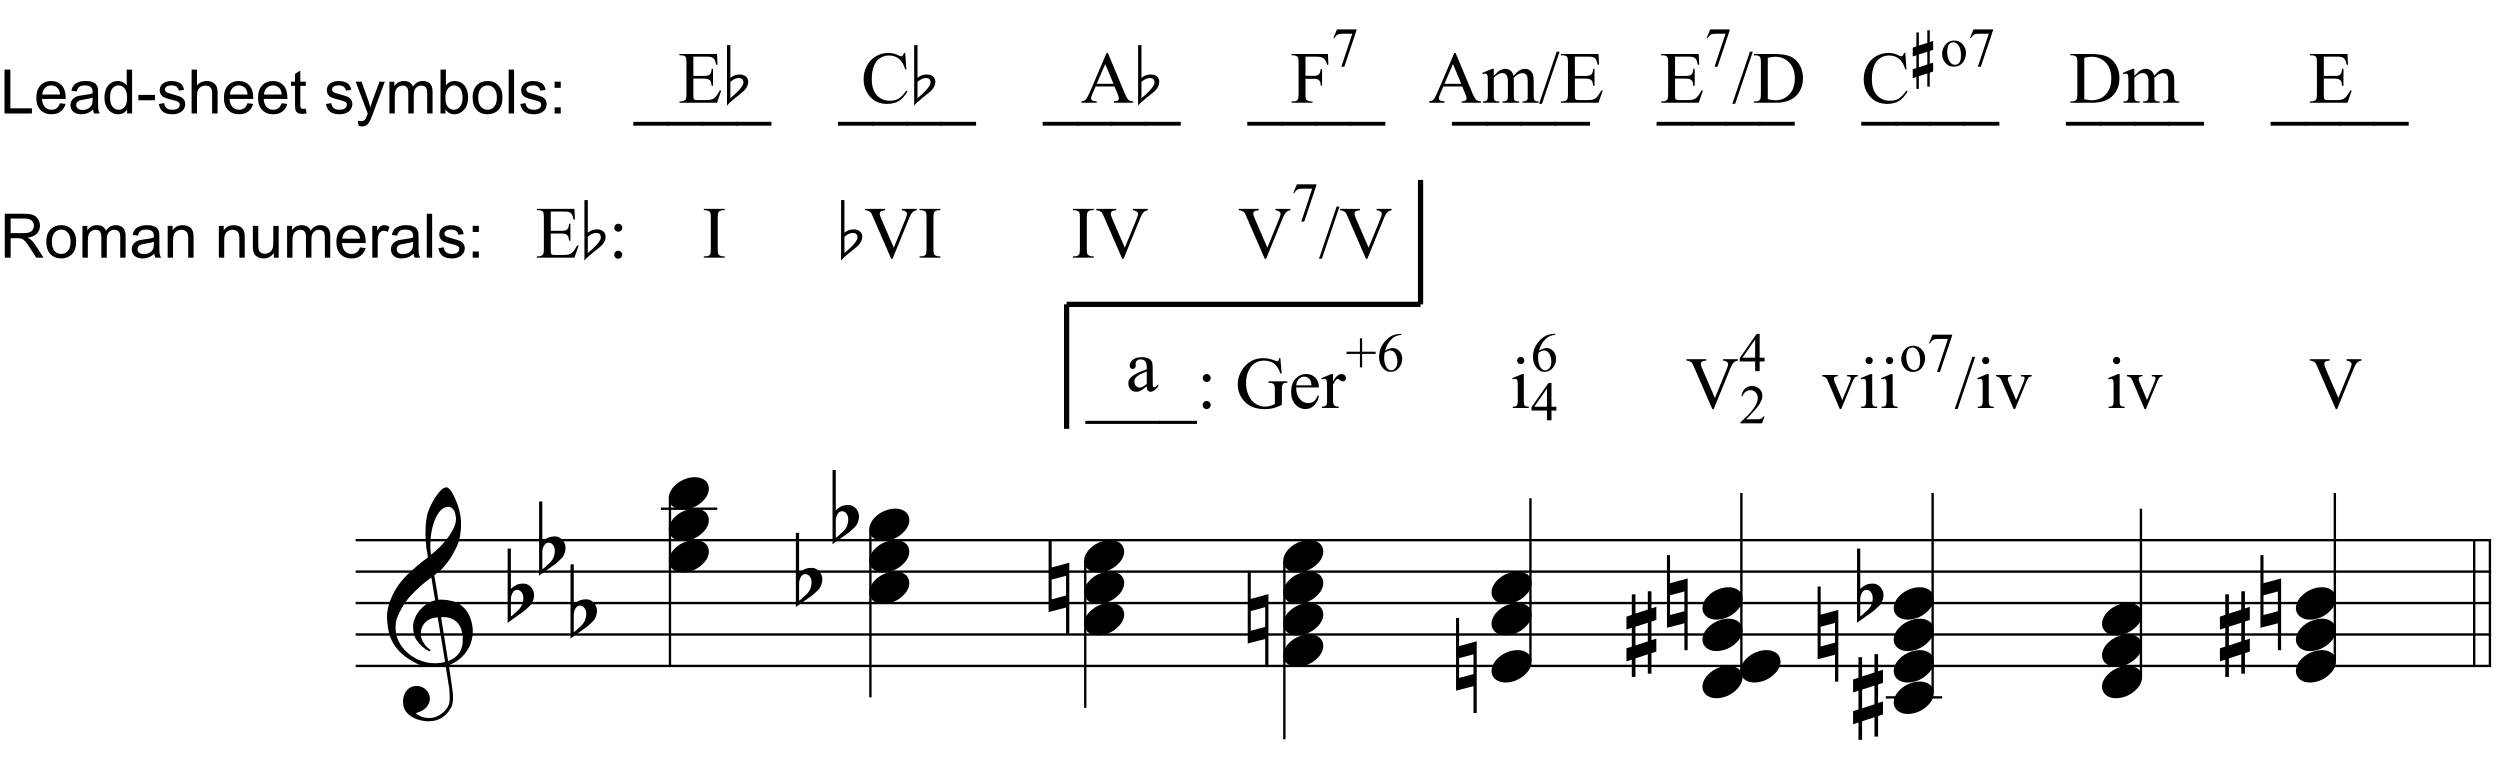 <?xml version="1.0" encoding="UTF-8"?>
<svg xmlns="http://www.w3.org/2000/svg" xmlns:xlink="http://www.w3.org/1999/xlink" width="407.5pt" height="124.5pt" viewBox="0 0 407.5 124.5" version="1.1">
<defs>
<g>
<symbol overflow="visible" id="glyph0-0">
<path style="stroke:none;" d=""/>
</symbol>
<symbol overflow="visible" id="glyph0-1">
<path style="stroke:none;" d="M 9.547 5.172 C 9.172 5.234 8.766 5.27 8.328 5.281 C 7.898 5.301 7.477 5.289 7.062 5.25 C 6.656 5.219 6.273 5.172 5.922 5.109 C 5.578 5.047 5.297 4.961 5.078 4.859 C 4.023 4.348 3.176 3.812 2.531 3.25 C 1.883 2.688 1.379 2.094 1.016 1.469 C 0.66 0.852 0.41 0.223 0.266 -0.422 C 0.129 -1.066 0.039 -1.719 0 -2.375 C -0.051 -3.082 0.008 -3.789 0.188 -4.5 C 0.375 -5.219 0.629 -5.898 0.953 -6.547 C 1.273 -7.203 1.645 -7.801 2.062 -8.344 C 2.477 -8.883 2.898 -9.363 3.328 -9.781 C 3.816 -10.238 4.328 -10.695 4.859 -11.156 C 5.398 -11.613 5.992 -12.082 6.641 -12.562 C 6.629 -12.738 6.613 -12.895 6.594 -13.031 C 6.57 -13.176 6.547 -13.316 6.516 -13.453 C 6.492 -13.598 6.461 -13.758 6.422 -13.938 C 6.391 -14.113 6.367 -14.332 6.359 -14.594 C 6.359 -14.707 6.344 -14.91 6.312 -15.203 C 6.281 -15.492 6.258 -15.848 6.25 -16.266 C 6.25 -16.68 6.258 -17.156 6.281 -17.688 C 6.312 -18.219 6.383 -18.773 6.5 -19.359 C 6.562 -19.691 6.707 -20.117 6.938 -20.641 C 7.164 -21.172 7.43 -21.68 7.734 -22.172 C 8.047 -22.672 8.367 -23.098 8.703 -23.453 C 9.047 -23.805 9.367 -23.984 9.672 -23.984 C 9.828 -23.984 9.992 -23.891 10.172 -23.703 C 10.348 -23.523 10.52 -23.281 10.688 -22.969 C 10.863 -22.664 11.031 -22.316 11.188 -21.922 C 11.352 -21.535 11.5 -21.133 11.625 -20.719 C 11.75 -20.312 11.848 -19.91 11.922 -19.516 C 11.992 -19.117 12.035 -18.77 12.047 -18.469 C 12.066 -17.758 12.039 -17.133 11.969 -16.594 C 11.906 -16.051 11.801 -15.566 11.656 -15.141 C 11.52 -14.711 11.359 -14.316 11.172 -13.953 C 10.992 -13.586 10.801 -13.223 10.594 -12.859 C 10.375 -12.484 10.148 -12.156 9.922 -11.875 C 9.703 -11.594 9.477 -11.312 9.25 -11.031 C 9 -10.727 8.738 -10.477 8.469 -10.281 C 8.207 -10.082 7.945 -9.867 7.688 -9.641 C 7.812 -8.941 7.922 -8.312 8.016 -7.75 C 8.055 -7.5 8.098 -7.258 8.141 -7.031 C 8.18 -6.801 8.211 -6.586 8.234 -6.391 C 8.266 -6.191 8.289 -6.023 8.312 -5.891 C 8.344 -5.766 8.359 -5.688 8.359 -5.656 C 8.691 -5.695 9.031 -5.695 9.375 -5.656 C 9.727 -5.625 10.062 -5.57 10.375 -5.5 C 10.695 -5.438 10.984 -5.348 11.234 -5.234 C 11.492 -5.129 11.695 -5.031 11.844 -4.938 C 12.582 -4.395 13.102 -3.77 13.406 -3.062 C 13.719 -2.363 13.898 -1.645 13.953 -0.906 C 13.992 -0.332 13.945 0.242 13.812 0.828 C 13.676 1.41 13.445 1.961 13.125 2.484 C 12.812 3.016 12.395 3.5 11.875 3.938 C 11.363 4.375 10.758 4.734 10.062 5.016 C 10.145 5.578 10.223 6.098 10.297 6.578 C 10.359 6.992 10.414 7.395 10.469 7.781 C 10.531 8.164 10.57 8.438 10.594 8.594 C 10.719 9.406 10.766 10.07 10.734 10.594 C 10.711 11.125 10.613 11.555 10.438 11.891 C 10.281 12.16 10.102 12.426 9.906 12.688 C 9.707 12.945 9.473 13.176 9.203 13.375 C 8.93 13.582 8.613 13.754 8.25 13.891 C 7.883 14.035 7.473 14.117 7.016 14.141 C 6.66 14.172 6.234 14.141 5.734 14.047 C 5.242 13.961 4.773 13.805 4.328 13.578 C 3.879 13.359 3.488 13.055 3.156 12.672 C 2.832 12.285 2.648 11.812 2.609 11.25 C 2.578 10.926 2.594 10.598 2.656 10.266 C 2.727 9.93 2.848 9.629 3.016 9.359 C 3.191 9.086 3.422 8.863 3.703 8.688 C 3.984 8.508 4.328 8.41 4.734 8.391 C 4.984 8.367 5.234 8.398 5.484 8.484 C 5.734 8.578 5.969 8.707 6.188 8.875 C 6.406 9.039 6.582 9.242 6.719 9.484 C 6.852 9.734 6.938 10.004 6.969 10.297 C 7.008 10.797 6.852 11.281 6.5 11.75 C 6.145 12.227 5.539 12.582 4.688 12.812 C 4.832 13 5.094 13.176 5.469 13.344 C 5.852 13.52 6.332 13.609 6.906 13.609 C 7.508 13.609 8.086 13.43 8.641 13.078 C 9.191 12.723 9.617 12.281 9.922 11.75 C 10.109 11.395 10.203 10.93 10.203 10.359 C 10.203 9.797 10.172 9.227 10.109 8.656 C 10.078 8.551 10.035 8.312 9.984 7.938 C 9.93 7.562 9.867 7.172 9.797 6.766 C 9.734 6.285 9.648 5.754 9.547 5.172 Z M 9.984 -20.812 C 9.453 -20.812 8.984 -20.562 8.578 -20.062 C 8.172 -19.562 7.844 -18.926 7.594 -18.156 C 7.344 -17.395 7.176 -16.555 7.094 -15.641 C 7.008 -14.723 7.031 -13.844 7.156 -13 C 7.602 -13.344 8.07 -13.754 8.562 -14.234 C 9.062 -14.723 9.508 -15.238 9.906 -15.781 C 10.312 -16.332 10.641 -16.883 10.891 -17.438 C 11.148 -18 11.258 -18.535 11.219 -19.047 C 11.195 -19.211 11.164 -19.395 11.125 -19.594 C 11.082 -19.801 11.016 -19.992 10.922 -20.172 C 10.828 -20.348 10.703 -20.5 10.547 -20.625 C 10.398 -20.75 10.211 -20.812 9.984 -20.812 Z M 9.938 4.328 C 10.531 4.117 10.988 3.848 11.312 3.516 C 11.645 3.191 11.891 2.836 12.047 2.453 C 12.203 2.078 12.289 1.695 12.312 1.312 C 12.332 0.926 12.336 0.582 12.328 0.281 C 12.297 0.039 12.234 -0.258 12.141 -0.625 C 12.055 -1 11.891 -1.359 11.641 -1.703 C 11.398 -2.047 11.051 -2.328 10.594 -2.547 C 10.145 -2.773 9.547 -2.867 8.797 -2.828 Z M 8.266 -2.781 C 7.703 -2.758 7.238 -2.648 6.875 -2.453 C 6.508 -2.254 6.223 -2.016 6.016 -1.734 C 5.805 -1.453 5.66 -1.156 5.578 -0.844 C 5.504 -0.531 5.477 -0.25 5.5 0 C 5.508 0.25 5.562 0.5 5.656 0.75 C 5.75 1.008 5.875 1.254 6.031 1.484 C 6.188 1.711 6.359 1.914 6.547 2.094 C 6.734 2.281 6.922 2.422 7.109 2.516 C 7.086 2.547 7.066 2.57 7.047 2.594 C 7.023 2.613 7 2.641 6.969 2.672 C 6.938 2.691 6.914 2.719 6.906 2.75 C 6.477 2.539 6.102 2.297 5.781 2.016 C 5.469 1.734 5.266 1.535 5.172 1.422 C 5.016 1.211 4.879 1.023 4.766 0.859 C 4.66 0.691 4.57 0.516 4.5 0.328 C 4.438 0.148 4.379 -0.047 4.328 -0.266 C 4.285 -0.484 4.258 -0.742 4.25 -1.047 C 4.219 -1.328 4.234 -1.629 4.297 -1.953 C 4.367 -2.273 4.484 -2.598 4.641 -2.922 C 4.797 -3.254 5 -3.57 5.25 -3.875 C 5.508 -4.188 5.812 -4.477 6.156 -4.75 C 6.332 -4.895 6.488 -5.004 6.625 -5.078 C 6.77 -5.16 6.906 -5.234 7.031 -5.297 C 7.156 -5.359 7.281 -5.406 7.406 -5.438 C 7.539 -5.477 7.68 -5.52 7.828 -5.562 L 7.219 -9.266 C 7.051 -9.172 6.781 -8.977 6.406 -8.688 C 6.039 -8.406 5.641 -8.066 5.203 -7.672 C 4.766 -7.273 4.332 -6.848 3.906 -6.391 C 3.477 -5.93 3.125 -5.488 2.844 -5.062 C 2.352 -4.281 1.973 -3.562 1.703 -2.906 C 1.43 -2.25 1.328 -1.539 1.391 -0.781 C 1.441 0.082 1.703 0.883 2.172 1.625 C 2.648 2.375 3.258 3 4 3.5 C 4.738 4.008 5.578 4.363 6.516 4.562 C 7.461 4.758 8.441 4.734 9.453 4.484 C 9.234 3.129 9.035 1.922 8.859 0.859 C 8.773 0.41 8.695 -0.031 8.625 -0.469 C 8.562 -0.906 8.5 -1.297 8.438 -1.641 C 8.375 -1.984 8.328 -2.258 8.297 -2.469 C 8.273 -2.676 8.266 -2.781 8.266 -2.781 Z M 8.266 -2.781 "/>
</symbol>
<symbol overflow="visible" id="glyph0-2">
<path style="stroke:none;" d="M 0.531 -7.25 L 0.531 -2.312 C 0.719 -2.488 0.895 -2.629 1.062 -2.734 C 1.227 -2.848 1.383 -2.938 1.531 -3 C 1.688 -3.062 1.848 -3.102 2.016 -3.125 C 2.191 -3.156 2.391 -3.172 2.609 -3.172 C 2.867 -3.172 3.098 -3.113 3.297 -3 C 3.504 -2.895 3.68 -2.754 3.828 -2.578 C 3.984 -2.398 4.102 -2.203 4.188 -1.984 C 4.27 -1.766 4.312 -1.555 4.312 -1.359 C 4.32 -1.141 4.297 -0.922 4.234 -0.703 C 4.18 -0.492 4.113 -0.301 4.031 -0.125 C 3.938 0.102 3.785 0.305 3.578 0.484 C 3.379 0.672 3.195 0.844 3.031 1 C 2.977 1.062 2.863 1.16 2.688 1.297 C 2.508 1.43 2.305 1.578 2.078 1.734 C 1.859 1.898 1.625 2.066 1.375 2.234 C 1.125 2.41 0.895 2.57 0.688 2.719 C 0.488 2.863 0.32 2.984 0.188 3.078 C 0.062 3.18 0 3.234 0 3.234 L 0 -8.875 L 0.531 -8.875 Z M 2.188 -1.859 C 2.125 -1.941 2.035 -2.008 1.922 -2.062 C 1.805 -2.125 1.676 -2.156 1.531 -2.156 C 1.395 -2.156 1.258 -2.113 1.125 -2.031 C 0.988 -1.945 0.867 -1.801 0.766 -1.594 C 0.617 -1.332 0.539 -1.008 0.531 -0.625 C 0.531 -0.238 0.531 0.113 0.531 0.438 L 0.531 2.188 C 0.531 2.188 0.57 2.156 0.656 2.094 C 0.738 2.039 0.836 1.961 0.953 1.859 C 1.066 1.754 1.188 1.641 1.312 1.516 C 1.445 1.391 1.57 1.281 1.688 1.188 C 1.875 1.008 2.035 0.816 2.172 0.609 C 2.305 0.41 2.41 0.156 2.484 -0.156 C 2.566 -0.477 2.586 -0.785 2.547 -1.078 C 2.504 -1.379 2.383 -1.641 2.188 -1.859 Z M 2.188 -1.859 "/>
</symbol>
<symbol overflow="visible" id="glyph0-3">
<path style="stroke:none;" d="M 0.156 0.016 C 0.301 -0.348 0.508 -0.688 0.781 -1 C 1.062 -1.312 1.383 -1.586 1.75 -1.828 C 2.125 -2.066 2.523 -2.25 2.953 -2.375 C 3.379 -2.508 3.812 -2.578 4.25 -2.578 C 4.688 -2.578 5.066 -2.504 5.391 -2.359 C 5.723 -2.223 5.984 -2.035 6.172 -1.797 C 6.359 -1.555 6.473 -1.273 6.516 -0.953 C 6.566 -0.629 6.523 -0.285 6.391 0.078 C 6.254 0.453 6.039 0.797 5.75 1.109 C 5.469 1.43 5.141 1.711 4.766 1.953 C 4.398 2.191 4.004 2.375 3.578 2.5 C 3.148 2.633 2.723 2.703 2.297 2.703 C 1.859 2.703 1.477 2.629 1.156 2.484 C 0.832 2.348 0.57 2.156 0.375 1.906 C 0.176 1.656 0.055 1.367 0.016 1.047 C -0.023 0.734 0.02 0.391 0.156 0.016 Z M 0.156 0.016 "/>
</symbol>
<symbol overflow="visible" id="glyph0-4">
<path style="stroke:none;" d="M 0.484 -1.266 L 0.484 1.953 L 2.828 1.328 L 2.828 -1.891 Z M 3.359 -4.016 L 3.359 7.688 L 2.828 7.688 L 2.828 3.297 L -0.016 4.031 L -0.016 -7.812 L 0.484 -7.812 L 0.484 -3.234 Z M 3.359 -4.016 "/>
</symbol>
<symbol overflow="visible" id="glyph0-5">
<path style="stroke:none;" d="M 1.469 -1.266 L 1.469 1.781 L 3.484 1.125 L 3.484 -1.922 Z M 0.875 -3.203 L 0.875 -6.547 L 1.469 -6.547 L 1.469 -3.406 L 3.484 -4.062 L 3.484 -7.047 L 4.078 -7.047 L 4.078 -4.25 L 4.875 -4.516 L 4.875 -2.375 L 4.078 -2.109 L 4.078 0.922 L 4.875 0.672 L 4.875 2.781 L 4.078 3.047 L 4.078 6.391 L 3.484 6.391 L 3.484 3.234 L 1.469 3.891 L 1.469 6.922 L 0.875 6.922 L 0.875 4.094 L 0 4.391 L 0 2.25 L 0.875 1.969 L 0.875 -1.094 L 0 -0.797 L 0 -2.906 Z M 0.875 -3.203 "/>
</symbol>
<symbol overflow="visible" id="glyph1-0">
<path style="stroke:none;" d="M 1.25 0 L 1.25 -6.25 L 6.25 -6.25 L 6.25 0 Z M 1.406 -0.156 L 6.094 -0.156 L 6.094 -6.094 L 1.406 -6.094 Z M 1.406 -0.156 "/>
</symbol>
<symbol overflow="visible" id="glyph1-1">
<path style="stroke:none;" d="M 0.734 0 L 0.734 -7.156 L 1.688 -7.156 L 1.688 -0.844 L 5.203 -0.844 L 5.203 0 Z M 0.734 0 "/>
</symbol>
<symbol overflow="visible" id="glyph1-2">
<path style="stroke:none;" d="M 4.203 -1.672 L 5.125 -1.562 C 4.977 -1.031 4.707 -0.613 4.312 -0.312 C 3.926 -0.02 3.438 0.125 2.844 0.125 C 2.082 0.125 1.477 -0.109 1.031 -0.578 C 0.582 -1.047 0.359 -1.703 0.359 -2.547 C 0.359 -3.422 0.582 -4.098 1.031 -4.578 C 1.488 -5.055 2.07 -5.297 2.781 -5.297 C 3.477 -5.297 4.047 -5.062 4.484 -4.594 C 4.922 -4.125 5.141 -3.461 5.141 -2.609 C 5.141 -2.555 5.141 -2.477 5.141 -2.375 L 1.281 -2.375 C 1.312 -1.801 1.469 -1.363 1.75 -1.062 C 2.039 -0.758 2.406 -0.609 2.844 -0.609 C 3.164 -0.609 3.441 -0.691 3.672 -0.859 C 3.898 -1.023 4.078 -1.297 4.203 -1.672 Z M 1.328 -3.094 L 4.219 -3.094 C 4.176 -3.531 4.066 -3.859 3.891 -4.078 C 3.609 -4.41 3.242 -4.578 2.797 -4.578 C 2.391 -4.578 2.051 -4.441 1.781 -4.172 C 1.508 -3.898 1.359 -3.539 1.328 -3.094 Z M 1.328 -3.094 "/>
</symbol>
<symbol overflow="visible" id="glyph1-3">
<path style="stroke:none;" d="M 4.047 -0.641 C 3.723 -0.359 3.41 -0.16 3.109 -0.047 C 2.805 0.066 2.484 0.125 2.141 0.125 C 1.566 0.125 1.125 -0.016 0.812 -0.297 C 0.508 -0.578 0.359 -0.938 0.359 -1.375 C 0.359 -1.625 0.414 -1.852 0.531 -2.062 C 0.645 -2.27 0.797 -2.438 0.984 -2.562 C 1.172 -2.695 1.383 -2.797 1.625 -2.859 C 1.789 -2.898 2.051 -2.941 2.406 -2.984 C 3.113 -3.066 3.633 -3.172 3.969 -3.297 C 3.969 -3.41 3.969 -3.484 3.969 -3.516 C 3.969 -3.879 3.883 -4.133 3.719 -4.281 C 3.5 -4.477 3.164 -4.578 2.719 -4.578 C 2.312 -4.578 2.008 -4.504 1.812 -4.359 C 1.613 -4.211 1.469 -3.957 1.375 -3.594 L 0.516 -3.703 C 0.586 -4.078 0.711 -4.375 0.891 -4.594 C 1.078 -4.82 1.336 -4.992 1.672 -5.109 C 2.016 -5.234 2.41 -5.297 2.859 -5.297 C 3.297 -5.297 3.648 -5.242 3.922 -5.141 C 4.203 -5.035 4.406 -4.906 4.531 -4.75 C 4.664 -4.594 4.758 -4.395 4.812 -4.156 C 4.844 -4.008 4.859 -3.738 4.859 -3.344 L 4.859 -2.172 C 4.859 -1.359 4.875 -0.844 4.906 -0.625 C 4.945 -0.406 5.023 -0.195 5.141 0 L 4.219 0 C 4.125 -0.188 4.066 -0.398 4.047 -0.641 Z M 3.969 -2.609 C 3.645 -2.473 3.164 -2.359 2.531 -2.266 C 2.176 -2.211 1.922 -2.156 1.766 -2.094 C 1.617 -2.031 1.504 -1.938 1.422 -1.812 C 1.336 -1.688 1.297 -1.547 1.297 -1.391 C 1.297 -1.16 1.383 -0.969 1.562 -0.812 C 1.738 -0.656 2 -0.578 2.344 -0.578 C 2.688 -0.578 2.988 -0.648 3.25 -0.797 C 3.508 -0.941 3.703 -1.145 3.828 -1.406 C 3.922 -1.602 3.969 -1.895 3.969 -2.281 Z M 3.969 -2.609 "/>
</symbol>
<symbol overflow="visible" id="glyph1-4">
<path style="stroke:none;" d="M 4.031 0 L 4.031 -0.656 C 3.695 -0.133 3.211 0.125 2.578 0.125 C 2.16 0.125 1.773 0.008 1.422 -0.219 C 1.078 -0.445 0.812 -0.766 0.625 -1.172 C 0.438 -1.586 0.344 -2.062 0.344 -2.594 C 0.344 -3.102 0.426 -3.566 0.594 -3.984 C 0.77 -4.41 1.031 -4.734 1.375 -4.953 C 1.719 -5.18 2.102 -5.297 2.531 -5.297 C 2.844 -5.297 3.117 -5.227 3.359 -5.094 C 3.609 -4.969 3.812 -4.801 3.969 -4.594 L 3.969 -7.156 L 4.844 -7.156 L 4.844 0 Z M 1.25 -2.594 C 1.25 -1.926 1.383 -1.426 1.656 -1.094 C 1.938 -0.77 2.27 -0.609 2.656 -0.609 C 3.039 -0.609 3.363 -0.766 3.625 -1.078 C 3.895 -1.391 4.031 -1.867 4.031 -2.516 C 4.031 -3.223 3.895 -3.742 3.625 -4.078 C 3.352 -4.41 3.02 -4.578 2.625 -4.578 C 2.227 -4.578 1.898 -4.414 1.641 -4.094 C 1.379 -3.781 1.25 -3.281 1.25 -2.594 Z M 1.25 -2.594 "/>
</symbol>
<symbol overflow="visible" id="glyph1-5">
<path style="stroke:none;" d="M 0.312 -2.156 L 0.312 -3.031 L 3.016 -3.031 L 3.016 -2.156 Z M 0.312 -2.156 "/>
</symbol>
<symbol overflow="visible" id="glyph1-6">
<path style="stroke:none;" d="M 0.312 -1.547 L 1.172 -1.688 C 1.223 -1.332 1.359 -1.062 1.578 -0.875 C 1.805 -0.695 2.117 -0.609 2.516 -0.609 C 2.922 -0.609 3.223 -0.688 3.422 -0.844 C 3.617 -1.008 3.719 -1.207 3.719 -1.438 C 3.719 -1.633 3.629 -1.789 3.453 -1.906 C 3.328 -1.977 3.023 -2.078 2.547 -2.203 C 1.91 -2.359 1.469 -2.492 1.219 -2.609 C 0.969 -2.734 0.773 -2.898 0.641 -3.109 C 0.516 -3.316 0.453 -3.551 0.453 -3.812 C 0.453 -4.039 0.504 -4.254 0.609 -4.453 C 0.711 -4.648 0.859 -4.812 1.047 -4.938 C 1.18 -5.039 1.363 -5.125 1.594 -5.188 C 1.832 -5.258 2.086 -5.297 2.359 -5.297 C 2.766 -5.297 3.117 -5.238 3.422 -5.125 C 3.734 -5.008 3.961 -4.848 4.109 -4.641 C 4.266 -4.441 4.367 -4.176 4.422 -3.844 L 3.562 -3.734 C 3.52 -3.992 3.406 -4.195 3.219 -4.344 C 3.031 -4.5 2.766 -4.578 2.422 -4.578 C 2.023 -4.578 1.738 -4.508 1.562 -4.375 C 1.383 -4.25 1.297 -4.094 1.297 -3.906 C 1.297 -3.789 1.332 -3.691 1.406 -3.609 C 1.477 -3.516 1.594 -3.438 1.75 -3.375 C 1.832 -3.344 2.094 -3.266 2.531 -3.141 C 3.145 -2.973 3.57 -2.836 3.812 -2.734 C 4.062 -2.629 4.254 -2.473 4.391 -2.266 C 4.535 -2.066 4.609 -1.82 4.609 -1.531 C 4.609 -1.227 4.523 -0.945 4.359 -0.688 C 4.191 -0.438 3.945 -0.238 3.625 -0.094 C 3.301 0.051 2.938 0.125 2.531 0.125 C 1.852 0.125 1.336 -0.016 0.984 -0.297 C 0.629 -0.578 0.406 -0.992 0.312 -1.547 Z M 0.312 -1.547 "/>
</symbol>
<symbol overflow="visible" id="glyph1-7">
<path style="stroke:none;" d="M 0.656 0 L 0.656 -7.156 L 1.531 -7.156 L 1.531 -4.594 C 1.945 -5.062 2.469 -5.297 3.094 -5.297 C 3.477 -5.297 3.812 -5.219 4.094 -5.062 C 4.375 -4.914 4.578 -4.707 4.703 -4.438 C 4.828 -4.176 4.891 -3.789 4.891 -3.281 L 4.891 0 L 4 0 L 4 -3.281 C 4 -3.727 3.906 -4.051 3.719 -4.25 C 3.531 -4.445 3.258 -4.547 2.906 -4.547 C 2.645 -4.547 2.398 -4.477 2.172 -4.344 C 1.941 -4.207 1.773 -4.023 1.672 -3.797 C 1.578 -3.566 1.531 -3.25 1.531 -2.844 L 1.531 0 Z M 0.656 0 "/>
</symbol>
<symbol overflow="visible" id="glyph1-8">
<path style="stroke:none;" d="M 2.578 -0.781 L 2.703 -0.016 C 2.453 0.035 2.234 0.062 2.047 0.062 C 1.723 0.062 1.473 0.016 1.297 -0.078 C 1.117 -0.18 0.992 -0.316 0.922 -0.484 C 0.859 -0.648 0.828 -0.992 0.828 -1.516 L 0.828 -4.5 L 0.172 -4.5 L 0.172 -5.188 L 0.828 -5.188 L 0.828 -6.469 L 1.688 -7 L 1.688 -5.188 L 2.578 -5.188 L 2.578 -4.5 L 1.688 -4.5 L 1.688 -1.469 C 1.688 -1.219 1.703 -1.055 1.734 -0.984 C 1.766 -0.91 1.816 -0.852 1.891 -0.812 C 1.961 -0.77 2.062 -0.75 2.188 -0.75 C 2.289 -0.75 2.422 -0.758 2.578 -0.781 Z M 2.578 -0.781 "/>
</symbol>
<symbol overflow="visible" id="glyph1-9">
<path style="stroke:none;" d=""/>
</symbol>
<symbol overflow="visible" id="glyph1-10">
<path style="stroke:none;" d="M 0.625 2 L 0.516 1.172 C 0.711 1.223 0.883 1.25 1.031 1.25 C 1.219 1.25 1.367 1.219 1.484 1.156 C 1.609 1.094 1.707 1 1.781 0.875 C 1.832 0.789 1.922 0.57 2.047 0.219 C 2.066 0.176 2.094 0.109 2.125 0.016 L 0.156 -5.188 L 1.109 -5.188 L 2.188 -2.188 C 2.32 -1.801 2.445 -1.398 2.562 -0.984 C 2.664 -1.391 2.785 -1.781 2.922 -2.156 L 4.031 -5.188 L 4.906 -5.188 L 2.938 0.094 C 2.727 0.656 2.566 1.047 2.453 1.266 C 2.297 1.555 2.113 1.77 1.906 1.906 C 1.707 2.039 1.469 2.109 1.188 2.109 C 1.02 2.109 0.832 2.07 0.625 2 Z M 0.625 2 "/>
</symbol>
<symbol overflow="visible" id="glyph1-11">
<path style="stroke:none;" d="M 0.656 0 L 0.656 -5.188 L 1.453 -5.188 L 1.453 -4.453 C 1.609 -4.711 1.82 -4.914 2.094 -5.062 C 2.363 -5.219 2.672 -5.297 3.016 -5.297 C 3.398 -5.297 3.711 -5.219 3.953 -5.062 C 4.203 -4.906 4.379 -4.68 4.484 -4.391 C 4.891 -4.992 5.422 -5.297 6.078 -5.297 C 6.598 -5.297 6.992 -5.156 7.266 -4.875 C 7.547 -4.594 7.688 -4.156 7.688 -3.562 L 7.688 0 L 6.812 0 L 6.812 -3.266 C 6.812 -3.617 6.781 -3.875 6.719 -4.031 C 6.664 -4.188 6.562 -4.312 6.406 -4.406 C 6.258 -4.5 6.086 -4.547 5.891 -4.547 C 5.523 -4.547 5.223 -4.422 4.984 -4.172 C 4.742 -3.93 4.625 -3.547 4.625 -3.016 L 4.625 0 L 3.734 0 L 3.734 -3.375 C 3.734 -3.758 3.66 -4.051 3.516 -4.25 C 3.379 -4.445 3.148 -4.547 2.828 -4.547 C 2.578 -4.547 2.348 -4.477 2.141 -4.344 C 1.93 -4.219 1.773 -4.031 1.672 -3.781 C 1.578 -3.531 1.531 -3.164 1.531 -2.688 L 1.531 0 Z M 0.656 0 "/>
</symbol>
<symbol overflow="visible" id="glyph1-12">
<path style="stroke:none;" d="M 1.469 0 L 0.656 0 L 0.656 -7.156 L 1.531 -7.156 L 1.531 -4.609 C 1.906 -5.066 2.379 -5.297 2.953 -5.297 C 3.273 -5.297 3.578 -5.234 3.859 -5.109 C 4.141 -4.984 4.375 -4.801 4.562 -4.562 C 4.75 -4.332 4.895 -4.051 5 -3.719 C 5.102 -3.395 5.156 -3.047 5.156 -2.672 C 5.156 -1.785 4.93 -1.098 4.484 -0.609 C 4.047 -0.117 3.52 0.125 2.906 0.125 C 2.301 0.125 1.82 -0.133 1.469 -0.656 Z M 1.453 -2.625 C 1.453 -2.008 1.539 -1.562 1.719 -1.281 C 1.988 -0.832 2.363 -0.609 2.844 -0.609 C 3.219 -0.609 3.547 -0.773 3.828 -1.109 C 4.109 -1.441 4.25 -1.938 4.25 -2.594 C 4.25 -3.27 4.113 -3.77 3.844 -4.094 C 3.582 -4.414 3.258 -4.578 2.875 -4.578 C 2.488 -4.578 2.156 -4.41 1.875 -4.078 C 1.594 -3.742 1.453 -3.258 1.453 -2.625 Z M 1.453 -2.625 "/>
</symbol>
<symbol overflow="visible" id="glyph1-13">
<path style="stroke:none;" d="M 0.328 -2.594 C 0.328 -3.551 0.598 -4.266 1.141 -4.734 C 1.578 -5.109 2.117 -5.297 2.766 -5.297 C 3.473 -5.297 4.051 -5.062 4.5 -4.594 C 4.957 -4.133 5.188 -3.492 5.188 -2.672 C 5.188 -2.004 5.086 -1.477 4.891 -1.094 C 4.691 -0.707 4.398 -0.406 4.016 -0.188 C 3.629 0.02 3.211 0.125 2.766 0.125 C 2.035 0.125 1.445 -0.109 1 -0.578 C 0.551 -1.047 0.328 -1.719 0.328 -2.594 Z M 1.234 -2.594 C 1.234 -1.926 1.379 -1.426 1.672 -1.094 C 1.961 -0.77 2.328 -0.609 2.766 -0.609 C 3.203 -0.609 3.562 -0.773 3.844 -1.109 C 4.133 -1.441 4.281 -1.945 4.281 -2.625 C 4.281 -3.258 4.133 -3.742 3.844 -4.078 C 3.551 -4.41 3.191 -4.578 2.766 -4.578 C 2.328 -4.578 1.961 -4.41 1.672 -4.078 C 1.379 -3.754 1.234 -3.258 1.234 -2.594 Z M 1.234 -2.594 "/>
</symbol>
<symbol overflow="visible" id="glyph1-14">
<path style="stroke:none;" d="M 0.641 0 L 0.641 -7.156 L 1.516 -7.156 L 1.516 0 Z M 0.641 0 "/>
</symbol>
<symbol overflow="visible" id="glyph1-15">
<path style="stroke:none;" d="M 0.906 -4.188 L 0.906 -5.188 L 1.906 -5.188 L 1.906 -4.188 Z M 0.906 0 L 0.906 -1 L 1.906 -1 L 1.906 0 Z M 0.906 0 "/>
</symbol>
<symbol overflow="visible" id="glyph1-16">
<path style="stroke:none;" d="M -0.156 1.984 L -0.156 1.359 L 5.672 1.359 L 5.672 1.984 Z M -0.156 1.984 "/>
</symbol>
<symbol overflow="visible" id="glyph1-17">
<path style="stroke:none;" d="M 0.781 0 L 0.781 -7.156 L 3.953 -7.156 C 4.598 -7.156 5.082 -7.086 5.406 -6.953 C 5.738 -6.828 6.004 -6.602 6.203 -6.281 C 6.41 -5.957 6.516 -5.598 6.516 -5.203 C 6.516 -4.691 6.348 -4.266 6.016 -3.922 C 5.68 -3.578 5.176 -3.352 4.5 -3.25 C 4.75 -3.133 4.938 -3.02 5.062 -2.906 C 5.344 -2.645 5.602 -2.328 5.844 -1.953 L 7.094 0 L 5.906 0 L 4.953 -1.484 C 4.68 -1.922 4.453 -2.25 4.266 -2.469 C 4.086 -2.695 3.926 -2.859 3.781 -2.953 C 3.645 -3.047 3.504 -3.109 3.359 -3.141 C 3.254 -3.16 3.078 -3.172 2.828 -3.172 L 1.734 -3.172 L 1.734 0 Z M 1.734 -4 L 3.766 -4 C 4.203 -4 4.539 -4.039 4.781 -4.125 C 5.031 -4.219 5.219 -4.363 5.344 -4.562 C 5.469 -4.758 5.531 -4.973 5.531 -5.203 C 5.531 -5.547 5.406 -5.828 5.156 -6.047 C 4.914 -6.266 4.531 -6.375 4 -6.375 L 1.734 -6.375 Z M 1.734 -4 "/>
</symbol>
<symbol overflow="visible" id="glyph1-18">
<path style="stroke:none;" d="M 0.656 0 L 0.656 -5.188 L 1.453 -5.188 L 1.453 -4.453 C 1.828 -5.016 2.375 -5.297 3.094 -5.297 C 3.406 -5.297 3.691 -5.238 3.953 -5.125 C 4.223 -5.02 4.422 -4.875 4.547 -4.688 C 4.68 -4.508 4.773 -4.297 4.828 -4.047 C 4.859 -3.879 4.875 -3.594 4.875 -3.188 L 4.875 0 L 4 0 L 4 -3.156 C 4 -3.508 3.961 -3.773 3.891 -3.953 C 3.828 -4.129 3.707 -4.27 3.531 -4.375 C 3.352 -4.488 3.148 -4.547 2.922 -4.547 C 2.547 -4.547 2.219 -4.426 1.938 -4.188 C 1.664 -3.945 1.531 -3.492 1.531 -2.828 L 1.531 0 Z M 0.656 0 "/>
</symbol>
<symbol overflow="visible" id="glyph1-19">
<path style="stroke:none;" d="M 4.062 0 L 4.062 -0.766 C 3.656 -0.172 3.102 0.125 2.406 0.125 C 2.102 0.125 1.816 0.066 1.547 -0.047 C 1.285 -0.172 1.086 -0.32 0.953 -0.5 C 0.828 -0.676 0.738 -0.895 0.688 -1.156 C 0.656 -1.32 0.641 -1.594 0.641 -1.969 L 0.641 -5.188 L 1.516 -5.188 L 1.516 -2.312 C 1.516 -1.852 1.535 -1.539 1.578 -1.375 C 1.629 -1.145 1.742 -0.961 1.922 -0.828 C 2.098 -0.703 2.32 -0.641 2.594 -0.641 C 2.852 -0.641 3.098 -0.707 3.328 -0.844 C 3.555 -0.977 3.719 -1.16 3.812 -1.391 C 3.914 -1.629 3.969 -1.969 3.969 -2.406 L 3.969 -5.188 L 4.844 -5.188 L 4.844 0 Z M 4.062 0 "/>
</symbol>
<symbol overflow="visible" id="glyph1-20">
<path style="stroke:none;" d="M 0.656 0 L 0.656 -5.188 L 1.438 -5.188 L 1.438 -4.406 C 1.645 -4.77 1.832 -5.008 2 -5.125 C 2.164 -5.238 2.352 -5.297 2.562 -5.297 C 2.863 -5.297 3.164 -5.203 3.469 -5.016 L 3.172 -4.203 C 2.953 -4.328 2.734 -4.391 2.516 -4.391 C 2.328 -4.391 2.156 -4.332 2 -4.219 C 1.844 -4.102 1.734 -3.941 1.672 -3.734 C 1.578 -3.422 1.531 -3.082 1.531 -2.719 L 1.531 0 Z M 0.656 0 "/>
</symbol>
<symbol overflow="visible" id="glyph2-0">
<path style="stroke:none;" d="M 1.672 0 L 1.672 -7.5 L 7.672 -7.5 L 7.672 0 Z M 1.859 -0.188 L 7.484 -0.188 L 7.484 -7.312 L 1.859 -7.312 Z M 1.859 -0.188 "/>
</symbol>
<symbol overflow="visible" id="glyph2-1">
<path style="stroke:none;" d="M 2.516 -7.516 L 2.516 -4.375 L 4.25 -4.375 C 4.707 -4.375 5.008 -4.441 5.156 -4.578 C 5.363 -4.754 5.477 -5.07 5.5 -5.531 L 5.719 -5.531 L 5.719 -2.766 L 5.5 -2.766 C 5.445 -3.148 5.395 -3.395 5.344 -3.5 C 5.27 -3.633 5.148 -3.738 4.984 -3.812 C 4.828 -3.895 4.582 -3.938 4.25 -3.938 L 2.516 -3.938 L 2.516 -1.328 C 2.516 -0.973 2.531 -0.754 2.562 -0.672 C 2.594 -0.598 2.645 -0.539 2.719 -0.5 C 2.801 -0.457 2.953 -0.438 3.172 -0.438 L 4.516 -0.438 C 4.961 -0.438 5.285 -0.469 5.484 -0.531 C 5.691 -0.594 5.891 -0.711 6.078 -0.891 C 6.316 -1.141 6.566 -1.508 6.828 -2 L 7.062 -2 L 6.375 0 L 0.25 0 L 0.25 -0.219 L 0.531 -0.219 C 0.719 -0.219 0.895 -0.266 1.062 -0.359 C 1.188 -0.422 1.27 -0.516 1.312 -0.641 C 1.363 -0.766 1.391 -1.02 1.391 -1.406 L 1.391 -6.562 C 1.391 -7.062 1.336 -7.375 1.234 -7.5 C 1.086 -7.656 0.852 -7.734 0.531 -7.734 L 0.25 -7.734 L 0.25 -7.953 L 6.375 -7.953 L 6.453 -6.203 L 6.234 -6.203 C 6.148 -6.617 6.055 -6.906 5.953 -7.062 C 5.859 -7.219 5.711 -7.336 5.516 -7.422 C 5.359 -7.484 5.082 -7.516 4.688 -7.516 Z M 2.516 -7.516 "/>
</symbol>
<symbol overflow="visible" id="glyph2-2">
<path style="stroke:none;" d="M 1.688 -5.531 C 1.875 -5.531 2.031 -5.469 2.156 -5.344 C 2.281 -5.219 2.344 -5.062 2.344 -4.875 C 2.344 -4.695 2.281 -4.547 2.156 -4.422 C 2.031 -4.297 1.875 -4.234 1.688 -4.234 C 1.508 -4.234 1.359 -4.297 1.234 -4.422 C 1.109 -4.547 1.047 -4.695 1.047 -4.875 C 1.047 -5.062 1.109 -5.219 1.234 -5.344 C 1.359 -5.469 1.508 -5.531 1.688 -5.531 Z M 1.688 -1.141 C 1.863 -1.141 2.016 -1.07 2.141 -0.938 C 2.273 -0.812 2.344 -0.66 2.344 -0.484 C 2.344 -0.305 2.273 -0.148 2.141 -0.016 C 2.016 0.109 1.863 0.172 1.688 0.172 C 1.5 0.172 1.344 0.109 1.219 -0.016 C 1.094 -0.148 1.031 -0.305 1.031 -0.484 C 1.031 -0.66 1.094 -0.812 1.219 -0.938 C 1.344 -1.07 1.5 -1.141 1.688 -1.141 Z M 1.688 -1.141 "/>
</symbol>
<symbol overflow="visible" id="glyph2-3">
<path style="stroke:none;" d="M 3.703 -0.219 L 3.703 0 L 0.297 0 L 0.297 -0.219 L 0.578 -0.219 C 0.91 -0.219 1.148 -0.312 1.297 -0.5 C 1.391 -0.625 1.438 -0.926 1.438 -1.406 L 1.438 -6.547 C 1.438 -6.941 1.41 -7.207 1.359 -7.344 C 1.316 -7.438 1.238 -7.52 1.125 -7.594 C 0.945 -7.688 0.766 -7.734 0.578 -7.734 L 0.297 -7.734 L 0.297 -7.953 L 3.703 -7.953 L 3.703 -7.734 L 3.422 -7.734 C 3.098 -7.734 2.859 -7.633 2.703 -7.438 C 2.609 -7.312 2.562 -7.016 2.562 -6.547 L 2.562 -1.406 C 2.562 -1 2.586 -0.734 2.641 -0.609 C 2.68 -0.516 2.766 -0.43 2.891 -0.359 C 3.055 -0.266 3.234 -0.219 3.422 -0.219 Z M 3.703 -0.219 "/>
</symbol>
<symbol overflow="visible" id="glyph2-4">
<path style="stroke:none;" d=""/>
</symbol>
<symbol overflow="visible" id="glyph2-5">
<path style="stroke:none;" d="M 8.516 -7.953 L 8.516 -7.734 C 8.234 -7.68 8.02 -7.586 7.875 -7.453 C 7.676 -7.266 7.492 -6.973 7.328 -6.578 L 4.562 0.188 L 4.344 0.188 L 1.359 -6.672 C 1.211 -7.023 1.109 -7.238 1.047 -7.312 C 0.941 -7.438 0.816 -7.531 0.672 -7.594 C 0.535 -7.664 0.348 -7.711 0.109 -7.734 L 0.109 -7.953 L 3.359 -7.953 L 3.359 -7.734 C 2.984 -7.691 2.738 -7.625 2.625 -7.531 C 2.52 -7.445 2.469 -7.336 2.469 -7.203 C 2.469 -7.004 2.562 -6.695 2.75 -6.281 L 4.766 -1.625 L 6.641 -6.219 C 6.828 -6.676 6.922 -6.992 6.922 -7.172 C 6.922 -7.285 6.863 -7.391 6.75 -7.484 C 6.633 -7.586 6.441 -7.664 6.172 -7.719 C 6.148 -7.719 6.117 -7.723 6.078 -7.734 L 6.078 -7.953 Z M 8.516 -7.953 "/>
</symbol>
<symbol overflow="visible" id="glyph2-6">
<path style="stroke:none;" d="M 3.359 -8.328 L 0.484 0.172 L 0.016 0.172 L 2.891 -8.328 Z M 3.359 -8.328 "/>
</symbol>
<symbol overflow="visible" id="glyph2-7">
<path style="stroke:none;" d="M 6.109 2.594 L -0.094 2.594 L -0.094 2.094 L 6.109 2.094 Z M 6.109 2.594 "/>
</symbol>
<symbol overflow="visible" id="glyph2-8">
<path style="stroke:none;" d="M 7.359 -8.125 L 7.578 -5.625 L 7.359 -5.625 C 7.16 -6.25 6.895 -6.719 6.562 -7.031 C 6.094 -7.488 5.484 -7.719 4.734 -7.719 C 3.723 -7.719 2.957 -7.316 2.438 -6.516 C 1.988 -5.836 1.766 -5.035 1.766 -4.109 C 1.766 -3.348 1.91 -2.656 2.203 -2.031 C 2.504 -1.406 2.891 -0.945 3.359 -0.656 C 3.836 -0.363 4.328 -0.219 4.828 -0.219 C 5.117 -0.219 5.398 -0.254 5.672 -0.328 C 5.941 -0.398 6.207 -0.508 6.469 -0.656 L 6.469 -2.953 C 6.469 -3.348 6.438 -3.609 6.375 -3.734 C 6.312 -3.859 6.219 -3.953 6.094 -4.016 C 5.969 -4.078 5.742 -4.109 5.422 -4.109 L 5.422 -4.344 L 8.5 -4.344 L 8.5 -4.109 L 8.344 -4.109 C 8.039 -4.109 7.832 -4.008 7.719 -3.812 C 7.645 -3.664 7.609 -3.379 7.609 -2.953 L 7.609 -0.516 C 7.16 -0.273 6.719 -0.098 6.281 0.016 C 5.844 0.129 5.352 0.188 4.812 0.188 C 3.281 0.188 2.113 -0.305 1.312 -1.297 C 0.719 -2.035 0.422 -2.883 0.422 -3.844 C 0.422 -4.551 0.586 -5.223 0.922 -5.859 C 1.328 -6.617 1.875 -7.207 2.562 -7.625 C 3.145 -7.957 3.832 -8.125 4.625 -8.125 C 4.914 -8.125 5.176 -8.098 5.406 -8.047 C 5.645 -8.004 5.984 -7.906 6.422 -7.75 C 6.641 -7.664 6.785 -7.625 6.859 -7.625 C 6.93 -7.625 6.992 -7.656 7.047 -7.719 C 7.098 -7.789 7.133 -7.926 7.156 -8.125 Z M 7.359 -8.125 "/>
</symbol>
<symbol overflow="visible" id="glyph2-9">
<path style="stroke:none;" d="M 1.281 -3.344 C 1.27 -2.551 1.461 -1.926 1.859 -1.469 C 2.242 -1.02 2.703 -0.797 3.234 -0.797 C 3.586 -0.797 3.895 -0.891 4.156 -1.078 C 4.414 -1.273 4.633 -1.609 4.812 -2.078 L 4.984 -1.953 C 4.898 -1.422 4.66 -0.93 4.266 -0.484 C 3.879 -0.047 3.391 0.172 2.797 0.172 C 2.148 0.172 1.598 -0.078 1.141 -0.578 C 0.68 -1.086 0.453 -1.766 0.453 -2.609 C 0.453 -3.523 0.688 -4.238 1.156 -4.75 C 1.625 -5.27 2.211 -5.531 2.922 -5.531 C 3.523 -5.531 4.02 -5.332 4.406 -4.938 C 4.789 -4.539 4.984 -4.008 4.984 -3.344 Z M 1.281 -3.688 L 3.766 -3.688 C 3.742 -4.031 3.703 -4.27 3.641 -4.406 C 3.547 -4.625 3.398 -4.797 3.203 -4.922 C 3.004 -5.047 2.801 -5.109 2.594 -5.109 C 2.27 -5.109 1.977 -4.984 1.719 -4.734 C 1.469 -4.484 1.32 -4.133 1.281 -3.688 Z M 1.281 -3.688 "/>
</symbol>
<symbol overflow="visible" id="glyph2-10">
<path style="stroke:none;" d="M 1.953 -5.531 L 1.953 -4.312 C 2.398 -5.125 2.859 -5.531 3.328 -5.531 C 3.547 -5.531 3.723 -5.461 3.859 -5.328 C 4.004 -5.203 4.078 -5.051 4.078 -4.875 C 4.078 -4.719 4.023 -4.586 3.922 -4.484 C 3.816 -4.379 3.695 -4.328 3.562 -4.328 C 3.426 -4.328 3.27 -4.395 3.094 -4.531 C 2.926 -4.664 2.801 -4.734 2.719 -4.734 C 2.645 -4.734 2.566 -4.695 2.484 -4.625 C 2.316 -4.457 2.141 -4.191 1.953 -3.828 L 1.953 -1.25 C 1.953 -0.957 1.988 -0.734 2.062 -0.578 C 2.113 -0.473 2.203 -0.383 2.328 -0.312 C 2.453 -0.25 2.641 -0.219 2.891 -0.219 L 2.891 0 L 0.141 0 L 0.141 -0.219 C 0.41 -0.219 0.613 -0.258 0.75 -0.344 C 0.844 -0.406 0.91 -0.504 0.953 -0.641 C 0.973 -0.703 0.984 -0.891 0.984 -1.203 L 0.984 -3.281 C 0.984 -3.906 0.969 -4.273 0.938 -4.391 C 0.914 -4.516 0.867 -4.602 0.797 -4.656 C 0.734 -4.719 0.648 -4.75 0.547 -4.75 C 0.422 -4.75 0.285 -4.719 0.141 -4.656 L 0.078 -4.875 L 1.703 -5.531 Z M 1.953 -5.531 "/>
</symbol>
<symbol overflow="visible" id="glyph2-11">
<path style="stroke:none;" d="M 1.734 -8.328 C 1.898 -8.328 2.039 -8.27 2.156 -8.156 C 2.27 -8.039 2.328 -7.898 2.328 -7.734 C 2.328 -7.578 2.27 -7.438 2.156 -7.312 C 2.039 -7.195 1.898 -7.141 1.734 -7.141 C 1.578 -7.141 1.438 -7.195 1.312 -7.312 C 1.195 -7.438 1.141 -7.578 1.141 -7.734 C 1.141 -7.898 1.195 -8.039 1.312 -8.156 C 1.426 -8.27 1.566 -8.328 1.734 -8.328 Z M 2.234 -5.531 L 2.234 -1.219 C 2.234 -0.875 2.254 -0.645 2.297 -0.531 C 2.348 -0.426 2.422 -0.348 2.516 -0.297 C 2.609 -0.242 2.785 -0.219 3.047 -0.219 L 3.047 0 L 0.438 0 L 0.438 -0.219 C 0.695 -0.219 0.867 -0.238 0.953 -0.281 C 1.047 -0.332 1.117 -0.414 1.172 -0.531 C 1.223 -0.656 1.25 -0.883 1.25 -1.219 L 1.25 -3.281 C 1.25 -3.863 1.234 -4.238 1.203 -4.406 C 1.172 -4.531 1.125 -4.617 1.062 -4.672 C 1.008 -4.723 0.93 -4.75 0.828 -4.75 C 0.723 -4.75 0.594 -4.719 0.438 -4.656 L 0.359 -4.875 L 1.969 -5.531 Z M 2.234 -5.531 "/>
</symbol>
<symbol overflow="visible" id="glyph2-12">
<path style="stroke:none;" d="M 0.094 -5.375 L 2.625 -5.375 L 2.625 -5.156 L 2.469 -5.156 C 2.312 -5.156 2.191 -5.113 2.109 -5.031 C 2.035 -4.957 2 -4.859 2 -4.734 C 2 -4.598 2.035 -4.438 2.109 -4.25 L 3.359 -1.297 L 4.625 -4.359 C 4.707 -4.578 4.75 -4.742 4.75 -4.859 C 4.75 -4.922 4.734 -4.969 4.703 -5 C 4.66 -5.062 4.602 -5.102 4.531 -5.125 C 4.469 -5.145 4.336 -5.156 4.141 -5.156 L 4.141 -5.375 L 5.891 -5.375 L 5.891 -5.156 C 5.68 -5.133 5.539 -5.094 5.469 -5.031 C 5.332 -4.914 5.207 -4.719 5.094 -4.438 L 3.188 0.172 L 2.953 0.172 L 1.031 -4.359 C 0.945 -4.578 0.863 -4.727 0.781 -4.812 C 0.707 -4.906 0.613 -4.984 0.5 -5.047 C 0.426 -5.086 0.289 -5.125 0.094 -5.156 Z M 0.094 -5.375 "/>
</symbol>
<symbol overflow="visible" id="glyph2-13">
<path style="stroke:none;" d="M 7.219 -8.125 L 7.406 -5.422 L 7.219 -5.422 C 6.977 -6.234 6.633 -6.816 6.188 -7.172 C 5.738 -7.523 5.203 -7.703 4.578 -7.703 C 4.047 -7.703 3.566 -7.566 3.141 -7.297 C 2.711 -7.035 2.375 -6.609 2.125 -6.016 C 1.883 -5.43 1.766 -4.707 1.766 -3.844 C 1.766 -3.125 1.879 -2.5 2.109 -1.969 C 2.348 -1.438 2.695 -1.031 3.156 -0.75 C 3.613 -0.469 4.141 -0.328 4.734 -0.328 C 5.254 -0.328 5.711 -0.438 6.109 -0.656 C 6.504 -0.883 6.938 -1.328 7.406 -1.984 L 7.594 -1.859 C 7.188 -1.148 6.719 -0.629 6.188 -0.297 C 5.656 0.023 5.023 0.188 4.297 0.188 C 2.984 0.188 1.969 -0.301 1.25 -1.281 C 0.707 -2.008 0.438 -2.863 0.438 -3.844 C 0.438 -4.645 0.613 -5.375 0.969 -6.031 C 1.32 -6.695 1.812 -7.211 2.438 -7.578 C 3.062 -7.941 3.742 -8.125 4.484 -8.125 C 5.055 -8.125 5.617 -7.984 6.172 -7.703 C 6.336 -7.617 6.457 -7.578 6.531 -7.578 C 6.633 -7.578 6.723 -7.613 6.797 -7.688 C 6.898 -7.789 6.973 -7.938 7.016 -8.125 Z M 7.219 -8.125 "/>
</symbol>
<symbol overflow="visible" id="glyph2-14">
<path style="stroke:none;" d="M 5.484 -2.656 L 2.422 -2.656 L 1.875 -1.406 C 1.738 -1.094 1.672 -0.863 1.672 -0.719 C 1.672 -0.594 1.727 -0.484 1.844 -0.391 C 1.957 -0.305 2.207 -0.25 2.594 -0.219 L 2.594 0 L 0.094 0 L 0.094 -0.219 C 0.426 -0.281 0.641 -0.359 0.734 -0.453 C 0.93 -0.641 1.156 -1.02 1.406 -1.594 L 4.203 -8.125 L 4.406 -8.125 L 7.172 -1.516 C 7.391 -0.984 7.586 -0.641 7.766 -0.484 C 7.953 -0.328 8.207 -0.238 8.531 -0.219 L 8.531 0 L 5.391 0 L 5.391 -0.219 C 5.711 -0.227 5.926 -0.281 6.031 -0.375 C 6.145 -0.469 6.203 -0.578 6.203 -0.703 C 6.203 -0.879 6.125 -1.148 5.969 -1.516 Z M 5.328 -3.094 L 3.984 -6.312 L 2.594 -3.094 Z M 5.328 -3.094 "/>
</symbol>
<symbol overflow="visible" id="glyph2-15">
<path style="stroke:none;" d="M 2.453 -7.516 L 2.453 -4.391 L 3.906 -4.391 C 4.238 -4.391 4.477 -4.461 4.625 -4.609 C 4.781 -4.754 4.883 -5.047 4.938 -5.484 L 5.156 -5.484 L 5.156 -2.797 L 4.938 -2.797 C 4.938 -3.098 4.895 -3.32 4.812 -3.469 C 4.738 -3.613 4.633 -3.723 4.5 -3.797 C 4.363 -3.867 4.164 -3.906 3.906 -3.906 L 2.453 -3.906 L 2.453 -1.406 C 2.453 -1 2.477 -0.734 2.531 -0.609 C 2.57 -0.516 2.656 -0.43 2.781 -0.359 C 2.945 -0.266 3.125 -0.219 3.312 -0.219 L 3.609 -0.219 L 3.609 0 L 0.188 0 L 0.188 -0.219 L 0.469 -0.219 C 0.801 -0.219 1.039 -0.312 1.188 -0.5 C 1.281 -0.625 1.328 -0.926 1.328 -1.406 L 1.328 -6.547 C 1.328 -6.941 1.301 -7.207 1.25 -7.344 C 1.219 -7.438 1.141 -7.52 1.016 -7.594 C 0.848 -7.688 0.664 -7.734 0.469 -7.734 L 0.188 -7.734 L 0.188 -7.953 L 6.109 -7.953 L 6.188 -6.203 L 5.984 -6.203 C 5.879 -6.566 5.758 -6.836 5.625 -7.016 C 5.488 -7.191 5.32 -7.316 5.125 -7.391 C 4.926 -7.473 4.617 -7.516 4.203 -7.516 Z M 2.453 -7.516 "/>
</symbol>
<symbol overflow="visible" id="glyph2-16">
<path style="stroke:none;" d="M 1.969 -4.391 C 2.363 -4.773 2.594 -5 2.656 -5.062 C 2.832 -5.207 3.02 -5.32 3.219 -5.406 C 3.426 -5.488 3.629 -5.531 3.828 -5.531 C 4.172 -5.531 4.461 -5.43 4.703 -5.234 C 4.941 -5.035 5.102 -4.754 5.188 -4.391 C 5.594 -4.859 5.93 -5.164 6.203 -5.312 C 6.484 -5.457 6.77 -5.531 7.062 -5.531 C 7.344 -5.531 7.594 -5.457 7.812 -5.312 C 8.039 -5.164 8.219 -4.926 8.344 -4.594 C 8.426 -4.363 8.469 -4.004 8.469 -3.516 L 8.469 -1.219 C 8.469 -0.875 8.492 -0.641 8.547 -0.516 C 8.586 -0.43 8.66 -0.359 8.766 -0.297 C 8.867 -0.242 9.039 -0.219 9.281 -0.219 L 9.281 0 L 6.641 0 L 6.641 -0.219 L 6.75 -0.219 C 6.977 -0.219 7.156 -0.258 7.281 -0.344 C 7.375 -0.406 7.441 -0.504 7.484 -0.641 C 7.492 -0.711 7.5 -0.906 7.5 -1.219 L 7.5 -3.516 C 7.5 -3.953 7.445 -4.266 7.344 -4.453 C 7.188 -4.703 6.941 -4.828 6.609 -4.828 C 6.398 -4.828 6.191 -4.773 5.984 -4.672 C 5.773 -4.566 5.523 -4.375 5.234 -4.094 L 5.219 -4.031 L 5.234 -3.781 L 5.234 -1.219 C 5.234 -0.844 5.25 -0.609 5.281 -0.516 C 5.32 -0.43 5.398 -0.359 5.516 -0.297 C 5.629 -0.242 5.82 -0.219 6.094 -0.219 L 6.094 0 L 3.391 0 L 3.391 -0.219 C 3.68 -0.219 3.883 -0.25 4 -0.312 C 4.113 -0.383 4.191 -0.492 4.234 -0.641 C 4.254 -0.703 4.266 -0.895 4.266 -1.219 L 4.266 -3.516 C 4.266 -3.953 4.195 -4.27 4.062 -4.469 C 3.895 -4.719 3.656 -4.844 3.344 -4.844 C 3.133 -4.844 2.926 -4.785 2.719 -4.672 C 2.395 -4.492 2.145 -4.301 1.969 -4.094 L 1.969 -1.219 C 1.969 -0.863 1.988 -0.633 2.031 -0.531 C 2.082 -0.426 2.156 -0.348 2.25 -0.297 C 2.352 -0.242 2.551 -0.219 2.844 -0.219 L 2.844 0 L 0.188 0 L 0.188 -0.219 C 0.438 -0.219 0.609 -0.242 0.703 -0.297 C 0.797 -0.348 0.867 -0.43 0.922 -0.547 C 0.973 -0.66 1 -0.883 1 -1.219 L 1 -3.266 C 1 -3.859 0.984 -4.238 0.953 -4.406 C 0.922 -4.531 0.875 -4.617 0.812 -4.672 C 0.758 -4.723 0.68 -4.75 0.578 -4.75 C 0.473 -4.75 0.344 -4.719 0.188 -4.656 L 0.094 -4.875 L 1.719 -5.531 L 1.969 -5.531 Z M 1.969 -4.391 "/>
</symbol>
<symbol overflow="visible" id="glyph2-17">
<path style="stroke:none;" d="M 0.203 0 L 0.203 -0.219 L 0.5 -0.219 C 0.844 -0.219 1.082 -0.328 1.219 -0.547 C 1.301 -0.672 1.344 -0.957 1.344 -1.406 L 1.344 -6.547 C 1.344 -7.035 1.289 -7.344 1.188 -7.469 C 1.031 -7.645 0.801 -7.734 0.5 -7.734 L 0.203 -7.734 L 0.203 -7.953 L 3.438 -7.953 C 4.625 -7.953 5.523 -7.816 6.141 -7.547 C 6.766 -7.273 7.266 -6.82 7.641 -6.188 C 8.016 -5.562 8.203 -4.836 8.203 -4.016 C 8.203 -2.91 7.867 -1.988 7.203 -1.25 C 6.453 -0.414 5.301 0 3.75 0 Z M 2.469 -0.578 C 2.969 -0.461 3.383 -0.406 3.719 -0.406 C 4.625 -0.406 5.375 -0.723 5.969 -1.359 C 6.57 -2.004 6.875 -2.867 6.875 -3.953 C 6.875 -5.055 6.57 -5.922 5.969 -6.547 C 5.375 -7.18 4.609 -7.5 3.672 -7.5 C 3.316 -7.5 2.914 -7.441 2.469 -7.328 Z M 2.469 -0.578 "/>
</symbol>
<symbol overflow="visible" id="glyph2-18">
<path style="stroke:none;" d="M 3.422 -0.781 C 2.867 -0.352 2.52 -0.102 2.375 -0.031 C 2.164 0.062 1.941 0.109 1.703 0.109 C 1.336 0.109 1.031 -0.016 0.781 -0.266 C 0.539 -0.523 0.422 -0.859 0.422 -1.266 C 0.422 -1.535 0.484 -1.766 0.609 -1.953 C 0.766 -2.211 1.039 -2.457 1.438 -2.688 C 1.832 -2.926 2.492 -3.219 3.422 -3.562 L 3.422 -3.766 C 3.422 -4.305 3.332 -4.676 3.156 -4.875 C 2.988 -5.07 2.742 -5.172 2.422 -5.172 C 2.172 -5.172 1.973 -5.102 1.828 -4.969 C 1.68 -4.832 1.609 -4.68 1.609 -4.516 L 1.625 -4.172 C 1.625 -3.992 1.578 -3.852 1.484 -3.75 C 1.391 -3.656 1.27 -3.609 1.125 -3.609 C 0.977 -3.609 0.859 -3.66 0.766 -3.766 C 0.68 -3.867 0.641 -4.004 0.641 -4.172 C 0.641 -4.516 0.812 -4.828 1.156 -5.109 C 1.5 -5.391 1.977 -5.531 2.594 -5.531 C 3.07 -5.531 3.461 -5.445 3.766 -5.281 C 3.992 -5.164 4.164 -4.977 4.281 -4.719 C 4.352 -4.551 4.391 -4.207 4.391 -3.688 L 4.391 -1.859 C 4.391 -1.348 4.395 -1.035 4.406 -0.922 C 4.426 -0.805 4.457 -0.727 4.5 -0.688 C 4.551 -0.656 4.609 -0.641 4.672 -0.641 C 4.734 -0.641 4.785 -0.648 4.828 -0.672 C 4.91 -0.723 5.066 -0.867 5.297 -1.109 L 5.297 -0.781 C 4.859 -0.188 4.441 0.109 4.047 0.109 C 3.859 0.109 3.707 0.039 3.594 -0.094 C 3.477 -0.227 3.422 -0.457 3.422 -0.781 Z M 3.422 -1.156 L 3.422 -3.203 C 2.828 -2.961 2.445 -2.797 2.281 -2.703 C 1.969 -2.523 1.742 -2.344 1.609 -2.156 C 1.473 -1.969 1.406 -1.766 1.406 -1.547 C 1.406 -1.266 1.488 -1.031 1.656 -0.844 C 1.832 -0.656 2.031 -0.562 2.25 -0.562 C 2.539 -0.562 2.93 -0.758 3.422 -1.156 Z M 3.422 -1.156 "/>
</symbol>
<symbol overflow="visible" id="glyph3-0">
<path style="stroke:none;" d=""/>
</symbol>
<symbol overflow="visible" id="glyph3-1">
<path style="stroke:none;" d="M 4.125 -3.391 C 4.125 -2.922 3.91 -2.457 3.484 -2 C 3.273 -1.789 2.801 -1.398 2.062 -0.828 C 1.414 -0.316 0.953 0.117 0.672 0.484 L 0.672 -9.391 L 1.219 -9.391 L 1.219 -4.062 C 1.645 -4.426 2.148 -4.609 2.734 -4.609 C 3.141 -4.609 3.461 -4.508 3.703 -4.312 C 3.984 -4.094 4.125 -3.785 4.125 -3.391 Z M 3.344 -3.281 C 3.344 -3.781 3.086 -4.031 2.578 -4.031 C 2.148 -4.031 1.695 -3.82 1.219 -3.406 L 1.219 -0.75 C 1.633 -1.082 2.023 -1.438 2.391 -1.812 C 3.023 -2.457 3.344 -2.945 3.344 -3.281 Z M 3.344 -3.281 "/>
</symbol>
<symbol overflow="visible" id="glyph4-0">
<path style="stroke:none;" d="M 1.25 0 L 1.25 -5.625 L 5.75 -5.625 L 5.75 0 Z M 1.391 -0.141 L 5.609 -0.141 L 5.609 -5.484 L 1.391 -5.484 Z M 1.391 -0.141 "/>
</symbol>
<symbol overflow="visible" id="glyph4-1">
<path style="stroke:none;" d="M 0.906 -5.953 L 4.094 -5.953 L 4.094 -5.797 L 2.109 0.125 L 1.625 0.125 L 3.406 -5.25 L 1.766 -5.25 C 1.43 -5.25 1.195 -5.207 1.062 -5.125 C 0.812 -4.988 0.613 -4.781 0.469 -4.5 L 0.328 -4.547 Z M 0.906 -5.953 "/>
</symbol>
<symbol overflow="visible" id="glyph4-2">
<path style="stroke:none;" d="M 2.344 -0.625 L 2.344 -2.812 L 0.156 -2.812 L 0.156 -3.172 L 2.344 -3.172 L 2.344 -5.359 L 2.703 -5.359 L 2.703 -3.172 L 4.906 -3.172 L 4.906 -2.812 L 2.703 -2.812 L 2.703 -0.625 Z M 2.344 -0.625 "/>
</symbol>
<symbol overflow="visible" id="glyph4-3">
<path style="stroke:none;" d="M 4.031 -6.078 L 4.031 -5.922 C 3.645 -5.879 3.328 -5.801 3.078 -5.688 C 2.836 -5.57 2.598 -5.395 2.359 -5.156 C 2.117 -4.914 1.922 -4.648 1.766 -4.359 C 1.609 -4.066 1.477 -3.723 1.375 -3.328 C 1.801 -3.617 2.223 -3.766 2.641 -3.766 C 3.047 -3.766 3.398 -3.598 3.703 -3.266 C 4.004 -2.941 4.156 -2.52 4.156 -2 C 4.156 -1.5 4.004 -1.047 3.703 -0.641 C 3.336 -0.141 2.859 0.109 2.266 0.109 C 1.848 0.109 1.5 -0.023 1.219 -0.297 C 0.664 -0.816 0.391 -1.5 0.391 -2.344 C 0.391 -2.875 0.492 -3.379 0.703 -3.859 C 0.922 -4.336 1.227 -4.766 1.625 -5.141 C 2.02 -5.516 2.398 -5.766 2.766 -5.891 C 3.129 -6.016 3.469 -6.078 3.781 -6.078 Z M 1.297 -3 C 1.242 -2.602 1.219 -2.285 1.219 -2.047 C 1.219 -1.766 1.27 -1.457 1.375 -1.125 C 1.477 -0.801 1.633 -0.539 1.844 -0.344 C 1.988 -0.207 2.172 -0.141 2.391 -0.141 C 2.641 -0.141 2.863 -0.258 3.062 -0.5 C 3.27 -0.738 3.375 -1.082 3.375 -1.531 C 3.375 -2.031 3.27 -2.461 3.062 -2.828 C 2.863 -3.191 2.582 -3.375 2.219 -3.375 C 2.113 -3.375 1.992 -3.348 1.859 -3.297 C 1.734 -3.254 1.547 -3.156 1.297 -3 Z M 1.297 -3 "/>
</symbol>
<symbol overflow="visible" id="glyph4-4">
<path style="stroke:none;" d=""/>
</symbol>
<symbol overflow="visible" id="glyph4-5">
<path style="stroke:none;" d="M 4.188 -2.203 L 4.188 -1.578 L 3.391 -1.578 L 3.391 0 L 2.656 0 L 2.656 -1.578 L 0.141 -1.578 L 0.141 -2.141 L 2.906 -6.078 L 3.391 -6.078 L 3.391 -2.203 Z M 2.656 -2.203 L 2.656 -5.156 L 0.578 -2.203 Z M 2.656 -2.203 "/>
</symbol>
<symbol overflow="visible" id="glyph4-6">
<path style="stroke:none;" d="M 2.25 -4.141 C 2.863 -4.141 3.352 -3.91 3.719 -3.453 C 4.031 -3.055 4.188 -2.602 4.188 -2.094 C 4.188 -1.727 4.098 -1.359 3.922 -0.984 C 3.754 -0.617 3.52 -0.344 3.219 -0.156 C 2.914 0.031 2.578 0.125 2.203 0.125 C 1.598 0.125 1.113 -0.117 0.75 -0.609 C 0.445 -1.016 0.297 -1.469 0.297 -1.969 C 0.297 -2.344 0.391 -2.711 0.578 -3.078 C 0.766 -3.441 1.004 -3.707 1.297 -3.875 C 1.598 -4.051 1.914 -4.141 2.25 -4.141 Z M 2.109 -3.859 C 1.953 -3.859 1.797 -3.812 1.641 -3.719 C 1.484 -3.625 1.359 -3.461 1.266 -3.234 C 1.172 -3.004 1.125 -2.707 1.125 -2.344 C 1.125 -1.758 1.238 -1.254 1.469 -0.828 C 1.695 -0.398 2.004 -0.188 2.391 -0.188 C 2.672 -0.188 2.906 -0.301 3.094 -0.531 C 3.281 -0.77 3.375 -1.176 3.375 -1.75 C 3.375 -2.469 3.219 -3.031 2.906 -3.438 C 2.695 -3.719 2.43 -3.859 2.109 -3.859 Z M 2.109 -3.859 "/>
</symbol>
<symbol overflow="visible" id="glyph4-7">
<path style="stroke:none;" d="M 4.125 -1.141 L 3.703 0 L 0.188 0 L 0.188 -0.156 C 1.227 -1.102 1.957 -1.875 2.375 -2.469 C 2.801 -3.07 3.016 -3.617 3.016 -4.109 C 3.016 -4.492 2.895 -4.805 2.656 -5.047 C 2.426 -5.285 2.148 -5.406 1.828 -5.406 C 1.535 -5.406 1.27 -5.316 1.031 -5.141 C 0.801 -4.973 0.633 -4.727 0.531 -4.406 L 0.359 -4.406 C 0.43 -4.945 0.617 -5.359 0.922 -5.641 C 1.234 -5.93 1.613 -6.078 2.062 -6.078 C 2.551 -6.078 2.957 -5.922 3.281 -5.609 C 3.602 -5.305 3.766 -4.941 3.766 -4.516 C 3.766 -4.211 3.691 -3.91 3.547 -3.609 C 3.328 -3.141 2.977 -2.641 2.5 -2.109 C 1.77 -1.305 1.312 -0.82 1.125 -0.656 L 2.688 -0.656 C 3 -0.656 3.219 -0.664 3.344 -0.688 C 3.477 -0.719 3.594 -0.77 3.688 -0.844 C 3.789 -0.914 3.883 -1.016 3.969 -1.141 Z M 4.125 -1.141 "/>
</symbol>
<symbol overflow="visible" id="glyph5-0">
<path style="stroke:none;" d=""/>
</symbol>
<symbol overflow="visible" id="glyph5-1">
<path style="stroke:none;" d="M 2.797 -8.312 L 1.422 -7.875 L 1.422 -5.781 L 2.797 -6.234 Z M 0.422 -8.984 L 1.016 -9.188 L 1.016 -11.469 L 1.422 -11.469 L 1.422 -9.328 L 2.797 -9.766 L 2.797 -11.812 L 3.203 -11.812 L 3.203 -9.891 L 3.75 -10.078 L 3.75 -8.625 L 3.203 -8.438 L 3.203 -6.375 L 3.75 -6.531 L 3.75 -5.094 L 3.203 -4.906 L 3.203 -2.625 L 2.797 -2.625 L 2.797 -4.781 L 1.422 -4.344 L 1.422 -2.266 L 1.016 -2.266 L 1.016 -4.203 L 0.422 -4 L 0.422 -5.453 L 1.016 -5.656 L 1.016 -7.734 L 0.422 -7.547 Z M 0.422 -8.984 "/>
</symbol>
</g>
</defs>
<g id="surface1">
<rect x="0" y="0" width="407.5" height="124.5" style="fill:rgb(100%,100%,100%);fill-opacity:1;stroke:none;"/>
<path style="fill:none;stroke-width:0.854;stroke-linecap:butt;stroke-linejoin:miter;stroke:rgb(0%,0%,0%);stroke-opacity:1;stroke-miterlimit:10;" d="M 307.859 502.891 L 365.551 502.891 " transform="matrix(1,0,0,-1,-134,552.5)"/>
<path style="fill:none;stroke-width:0.854;stroke-linecap:butt;stroke-linejoin:miter;stroke:rgb(0%,0%,0%);stroke-opacity:1;stroke-miterlimit:10;" d="M 365.551 502.891 L 365.551 523.176 " transform="matrix(1,0,0,-1,-134,552.5)"/>
<path style="fill:none;stroke-width:0.854;stroke-linecap:butt;stroke-linejoin:miter;stroke:rgb(0%,0%,0%);stroke-opacity:1;stroke-miterlimit:10;" d="M 307.859 502.891 L 307.859 482.605 " transform="matrix(1,0,0,-1,-134,552.5)"/>
<g style="fill:rgb(0%,0%,0%);fill-opacity:1;">
  <use xlink:href="#glyph0-1" x="63.099" y="103.422"/>
</g>
<g style="fill:rgb(0%,0%,0%);fill-opacity:1;">
  <use xlink:href="#glyph0-2" x="82.745" y="98.297"/>
</g>
<g style="fill:rgb(0%,0%,0%);fill-opacity:1;">
  <use xlink:href="#glyph0-2" x="87.87" y="90.609"/>
</g>
<g style="fill:rgb(0%,0%,0%);fill-opacity:1;">
  <use xlink:href="#glyph0-2" x="92.995" y="100.859"/>
</g>
<path style="fill:none;stroke-width:0.384;stroke-linecap:butt;stroke-linejoin:miter;stroke:rgb(0%,0%,0%);stroke-opacity:1;stroke-miterlimit:10;" d="M 539.855 464.453 L 539.855 443.953 " transform="matrix(1,0,0,-1,-134,552.5)"/>
<path style="fill:none;stroke-width:0.384;stroke-linecap:butt;stroke-linejoin:miter;stroke:rgb(0%,0%,0%);stroke-opacity:1;stroke-miterlimit:10;" d="M 537.293 464.453 L 537.293 443.953 " transform="matrix(1,0,0,-1,-134,552.5)"/>
<path style="fill:none;stroke-width:0.384;stroke-linecap:butt;stroke-linejoin:miter;stroke:rgb(0%,0%,0%);stroke-opacity:1;stroke-miterlimit:10;" d="M 191.973 464.453 L 540.047 464.453 " transform="matrix(1,0,0,-1,-134,552.5)"/>
<path style="fill:none;stroke-width:0.384;stroke-linecap:butt;stroke-linejoin:miter;stroke:rgb(0%,0%,0%);stroke-opacity:1;stroke-miterlimit:10;" d="M 191.973 459.328 L 540.047 459.328 " transform="matrix(1,0,0,-1,-134,552.5)"/>
<path style="fill:none;stroke-width:0.384;stroke-linecap:butt;stroke-linejoin:miter;stroke:rgb(0%,0%,0%);stroke-opacity:1;stroke-miterlimit:10;" d="M 191.973 454.203 L 540.047 454.203 " transform="matrix(1,0,0,-1,-134,552.5)"/>
<path style="fill:none;stroke-width:0.384;stroke-linecap:butt;stroke-linejoin:miter;stroke:rgb(0%,0%,0%);stroke-opacity:1;stroke-miterlimit:10;" d="M 191.973 449.078 L 540.047 449.078 " transform="matrix(1,0,0,-1,-134,552.5)"/>
<path style="fill:none;stroke-width:0.384;stroke-linecap:butt;stroke-linejoin:miter;stroke:rgb(0%,0%,0%);stroke-opacity:1;stroke-miterlimit:10;" d="M 191.973 443.953 L 540.047 443.953 " transform="matrix(1,0,0,-1,-134,552.5)"/>
<path style="fill:none;stroke-width:0.384;stroke-linecap:butt;stroke-linejoin:miter;stroke:rgb(0%,0%,0%);stroke-opacity:1;stroke-miterlimit:10;" d="M 243.203 471.285 L 243.203 443.953 " transform="matrix(1,0,0,-1,-134,552.5)"/>
<path style="fill:none;stroke-width:0.384;stroke-linecap:butt;stroke-linejoin:miter;stroke:rgb(0%,0%,0%);stroke-opacity:1;stroke-miterlimit:10;" d="M 241.73 469.578 L 250.91 469.578 " transform="matrix(1,0,0,-1,-134,552.5)"/>
<g style="fill:rgb(0%,0%,0%);fill-opacity:1;">
  <use xlink:href="#glyph0-3" x="109.01" y="80.359"/>
</g>
<g style="fill:rgb(0%,0%,0%);fill-opacity:1;">
  <use xlink:href="#glyph0-3" x="109.01" y="85.484"/>
</g>
<g style="fill:rgb(0%,0%,0%);fill-opacity:1;">
  <use xlink:href="#glyph0-3" x="109.01" y="90.609"/>
</g>
<path style="fill:none;stroke-width:0.384;stroke-linecap:butt;stroke-linejoin:miter;stroke:rgb(0%,0%,0%);stroke-opacity:1;stroke-miterlimit:10;" d="M 275.875 466.16 L 275.875 438.828 " transform="matrix(1,0,0,-1,-134,552.5)"/>
<g style="fill:rgb(0%,0%,0%);fill-opacity:1;">
  <use xlink:href="#glyph0-3" x="141.682" y="85.484"/>
</g>
<g style="fill:rgb(0%,0%,0%);fill-opacity:1;">
  <use xlink:href="#glyph0-3" x="141.682" y="90.609"/>
</g>
<g style="fill:rgb(0%,0%,0%);fill-opacity:1;">
  <use xlink:href="#glyph0-3" x="141.682" y="95.734"/>
</g>
<g style="fill:rgb(0%,0%,0%);fill-opacity:1;">
  <use xlink:href="#glyph0-2" x="135.703" y="85.484"/>
</g>
<g style="fill:rgb(0%,0%,0%);fill-opacity:1;">
  <use xlink:href="#glyph0-2" x="129.724" y="95.734"/>
</g>
<path style="fill:none;stroke-width:0.384;stroke-linecap:butt;stroke-linejoin:miter;stroke:rgb(0%,0%,0%);stroke-opacity:1;stroke-miterlimit:10;" d="M 310.895 461.035 L 310.895 437.121 " transform="matrix(1,0,0,-1,-134,552.5)"/>
<g style="fill:rgb(0%,0%,0%);fill-opacity:1;">
  <use xlink:href="#glyph0-3" x="176.703" y="90.609"/>
</g>
<g style="fill:rgb(0%,0%,0%);fill-opacity:1;">
  <use xlink:href="#glyph0-3" x="176.703" y="95.734"/>
</g>
<g style="fill:rgb(0%,0%,0%);fill-opacity:1;">
  <use xlink:href="#glyph0-3" x="176.703" y="100.859"/>
</g>
<g style="fill:rgb(0%,0%,0%);fill-opacity:1;">
  <use xlink:href="#glyph0-4" x="170.938" y="95.734"/>
</g>
<path style="fill:none;stroke-width:0.384;stroke-linecap:butt;stroke-linejoin:miter;stroke:rgb(0%,0%,0%);stroke-opacity:1;stroke-miterlimit:10;" d="M 343.352 461.035 L 343.352 431.996 " transform="matrix(1,0,0,-1,-134,552.5)"/>
<g style="fill:rgb(0%,0%,0%);fill-opacity:1;">
  <use xlink:href="#glyph0-3" x="209.161" y="90.609"/>
</g>
<g style="fill:rgb(0%,0%,0%);fill-opacity:1;">
  <use xlink:href="#glyph0-3" x="209.161" y="95.734"/>
</g>
<g style="fill:rgb(0%,0%,0%);fill-opacity:1;">
  <use xlink:href="#glyph0-3" x="209.161" y="100.859"/>
</g>
<g style="fill:rgb(0%,0%,0%);fill-opacity:1;">
  <use xlink:href="#glyph0-3" x="209.161" y="105.984"/>
</g>
<g style="fill:rgb(0%,0%,0%);fill-opacity:1;">
  <use xlink:href="#glyph0-4" x="203.396" y="100.859"/>
</g>
<path style="fill:none;stroke-width:0.384;stroke-linecap:butt;stroke-linejoin:miter;stroke:rgb(0%,0%,0%);stroke-opacity:1;stroke-miterlimit:10;" d="M 383.461 444.809 L 383.461 471.285 " transform="matrix(1,0,0,-1,-134,552.5)"/>
<g style="fill:rgb(0%,0%,0%);fill-opacity:1;">
  <use xlink:href="#glyph0-3" x="243.115" y="95.734"/>
</g>
<g style="fill:rgb(0%,0%,0%);fill-opacity:1;">
  <use xlink:href="#glyph0-3" x="243.115" y="100.859"/>
</g>
<g style="fill:rgb(0%,0%,0%);fill-opacity:1;">
  <use xlink:href="#glyph0-3" x="243.115" y="108.547"/>
</g>
<g style="fill:rgb(0%,0%,0%);fill-opacity:1;">
  <use xlink:href="#glyph0-4" x="237.349" y="108.547"/>
</g>
<path style="fill:none;stroke-width:0.384;stroke-linecap:butt;stroke-linejoin:miter;stroke:rgb(0%,0%,0%);stroke-opacity:1;stroke-miterlimit:10;" d="M 417.844 442.246 L 417.844 472.141 " transform="matrix(1,0,0,-1,-134,552.5)"/>
<g style="fill:rgb(0%,0%,0%);fill-opacity:1;">
  <use xlink:href="#glyph0-3" x="277.495" y="98.297"/>
</g>
<g style="fill:rgb(0%,0%,0%);fill-opacity:1;">
  <use xlink:href="#glyph0-3" x="277.495" y="103.422"/>
</g>
<g style="fill:rgb(0%,0%,0%);fill-opacity:1;">
  <use xlink:href="#glyph0-3" x="283.688" y="108.547"/>
</g>
<g style="fill:rgb(0%,0%,0%);fill-opacity:1;">
  <use xlink:href="#glyph0-3" x="277.495" y="111.109"/>
</g>
<g style="fill:rgb(0%,0%,0%);fill-opacity:1;">
  <use xlink:href="#glyph0-4" x="271.729" y="98.297"/>
</g>
<g style="fill:rgb(0%,0%,0%);fill-opacity:1;">
  <use xlink:href="#glyph0-5" x="265.109" y="103.422"/>
</g>
<path style="fill:none;stroke-width:0.384;stroke-linecap:butt;stroke-linejoin:miter;stroke:rgb(0%,0%,0%);stroke-opacity:1;stroke-miterlimit:10;" d="M 449.02 439.684 L 449.02 472.141 " transform="matrix(1,0,0,-1,-134,552.5)"/>
<g style="fill:rgb(0%,0%,0%);fill-opacity:1;">
  <use xlink:href="#glyph0-3" x="308.672" y="98.297"/>
</g>
<g style="fill:rgb(0%,0%,0%);fill-opacity:1;">
  <use xlink:href="#glyph0-3" x="308.672" y="103.422"/>
</g>
<g style="fill:rgb(0%,0%,0%);fill-opacity:1;">
  <use xlink:href="#glyph0-3" x="308.672" y="108.547"/>
</g>
<path style="fill:none;stroke-width:0.384;stroke-linecap:butt;stroke-linejoin:miter;stroke:rgb(0%,0%,0%);stroke-opacity:1;stroke-miterlimit:10;" d="M 441.391 438.828 L 450.574 438.828 " transform="matrix(1,0,0,-1,-134,552.5)"/>
<g style="fill:rgb(0%,0%,0%);fill-opacity:1;">
  <use xlink:href="#glyph0-3" x="308.672" y="113.672"/>
</g>
<g style="fill:rgb(0%,0%,0%);fill-opacity:1;">
  <use xlink:href="#glyph0-5" x="302.052" y="113.672"/>
</g>
<g style="fill:rgb(0%,0%,0%);fill-opacity:1;">
  <use xlink:href="#glyph0-2" x="302.693" y="98.297"/>
</g>
<g style="fill:rgb(0%,0%,0%);fill-opacity:1;">
  <use xlink:href="#glyph0-4" x="296.286" y="103.422"/>
</g>
<path style="fill:none;stroke-width:0.384;stroke-linecap:butt;stroke-linejoin:miter;stroke:rgb(0%,0%,0%);stroke-opacity:1;stroke-miterlimit:10;" d="M 482.973 442.246 L 482.973 469.578 " transform="matrix(1,0,0,-1,-134,552.5)"/>
<g style="fill:rgb(0%,0%,0%);fill-opacity:1;">
  <use xlink:href="#glyph0-3" x="342.625" y="100.859"/>
</g>
<g style="fill:rgb(0%,0%,0%);fill-opacity:1;">
  <use xlink:href="#glyph0-3" x="342.625" y="105.984"/>
</g>
<g style="fill:rgb(0%,0%,0%);fill-opacity:1;">
  <use xlink:href="#glyph0-3" x="342.625" y="111.109"/>
</g>
<path style="fill:none;stroke-width:0.384;stroke-linecap:butt;stroke-linejoin:miter;stroke:rgb(0%,0%,0%);stroke-opacity:1;stroke-miterlimit:10;" d="M 514.578 444.809 L 514.578 472.141 " transform="matrix(1,0,0,-1,-134,552.5)"/>
<g style="fill:rgb(0%,0%,0%);fill-opacity:1;">
  <use xlink:href="#glyph0-3" x="374.229" y="98.297"/>
</g>
<g style="fill:rgb(0%,0%,0%);fill-opacity:1;">
  <use xlink:href="#glyph0-3" x="374.229" y="103.422"/>
</g>
<g style="fill:rgb(0%,0%,0%);fill-opacity:1;">
  <use xlink:href="#glyph0-3" x="374.229" y="108.547"/>
</g>
<g style="fill:rgb(0%,0%,0%);fill-opacity:1;">
  <use xlink:href="#glyph0-4" x="368.464" y="98.297"/>
</g>
<g style="fill:rgb(0%,0%,0%);fill-opacity:1;">
  <use xlink:href="#glyph0-5" x="361.844" y="103.422"/>
</g>
<g style="fill:rgb(0%,0%,0%);fill-opacity:1;">
  <use xlink:href="#glyph1-1" x="0" y="18.5"/>
</g>
<g style="fill:rgb(0%,0%,0%);fill-opacity:1;">
  <use xlink:href="#glyph1-2" x="5.562" y="18.5"/>
</g>
<g style="fill:rgb(0%,0%,0%);fill-opacity:1;">
  <use xlink:href="#glyph1-3" x="11.124" y="18.5"/>
</g>
<g style="fill:rgb(0%,0%,0%);fill-opacity:1;">
  <use xlink:href="#glyph1-4" x="16.686" y="18.5"/>
</g>
<g style="fill:rgb(0%,0%,0%);fill-opacity:1;">
  <use xlink:href="#glyph1-5" x="22.248" y="18.5"/>
  <use xlink:href="#glyph1-6" x="25.578" y="18.5"/>
  <use xlink:href="#glyph1-7" x="30.578" y="18.5"/>
</g>
<g style="fill:rgb(0%,0%,0%);fill-opacity:1;">
  <use xlink:href="#glyph1-2" x="36.14" y="18.5"/>
</g>
<g style="fill:rgb(0%,0%,0%);fill-opacity:1;">
  <use xlink:href="#glyph1-2" x="41.702" y="18.5"/>
</g>
<g style="fill:rgb(0%,0%,0%);fill-opacity:1;">
  <use xlink:href="#glyph1-8" x="47.264" y="18.5"/>
</g>
<g style="fill:rgb(0%,0%,0%);fill-opacity:1;">
  <use xlink:href="#glyph1-9" x="50.042" y="18.5"/>
</g>
<g style="fill:rgb(0%,0%,0%);fill-opacity:1;">
  <use xlink:href="#glyph1-6" x="52.82" y="18.5"/>
  <use xlink:href="#glyph1-10" x="57.82" y="18.5"/>
  <use xlink:href="#glyph1-11" x="62.82" y="18.5"/>
  <use xlink:href="#glyph1-12" x="71.15" y="18.5"/>
</g>
<g style="fill:rgb(0%,0%,0%);fill-opacity:1;">
  <use xlink:href="#glyph1-13" x="76.712" y="18.5"/>
</g>
<g style="fill:rgb(0%,0%,0%);fill-opacity:1;">
  <use xlink:href="#glyph1-14" x="82.274" y="18.5"/>
</g>
<g style="fill:rgb(0%,0%,0%);fill-opacity:1;">
  <use xlink:href="#glyph1-6" x="84.496" y="18.5"/>
  <use xlink:href="#glyph1-15" x="89.496" y="18.5"/>
</g>
<g style="fill:rgb(0%,0%,0%);fill-opacity:1;">
  <use xlink:href="#glyph1-9" x="92.269" y="18.5"/>
  <use xlink:href="#glyph1-9" x="95.047" y="18.5"/>
  <use xlink:href="#glyph1-9" x="97.826" y="18.5"/>
  <use xlink:href="#glyph1-9" x="100.603" y="18.5"/>
</g>
<g style="fill:rgb(0%,0%,0%);fill-opacity:1;">
  <use xlink:href="#glyph1-16" x="103.383" y="18.5"/>
  <use xlink:href="#glyph1-16" x="108.945" y="18.5"/>
  <use xlink:href="#glyph1-16" x="114.507" y="18.5"/>
  <use xlink:href="#glyph1-16" x="120.069" y="18.5"/>
</g>
<g style="fill:rgb(0%,0%,0%);fill-opacity:1;">
  <use xlink:href="#glyph1-9" x="125.629" y="18.5"/>
  <use xlink:href="#glyph1-9" x="128.407" y="18.5"/>
  <use xlink:href="#glyph1-9" x="131.185" y="18.5"/>
  <use xlink:href="#glyph1-9" x="133.963" y="18.5"/>
</g>
<g style="fill:rgb(0%,0%,0%);fill-opacity:1;">
  <use xlink:href="#glyph1-16" x="136.742" y="18.5"/>
  <use xlink:href="#glyph1-16" x="142.304" y="18.5"/>
  <use xlink:href="#glyph1-16" x="147.866" y="18.5"/>
  <use xlink:href="#glyph1-16" x="153.428" y="18.5"/>
</g>
<g style="fill:rgb(0%,0%,0%);fill-opacity:1;">
  <use xlink:href="#glyph1-9" x="158.988" y="18.5"/>
  <use xlink:href="#glyph1-9" x="161.766" y="18.5"/>
  <use xlink:href="#glyph1-9" x="164.544" y="18.5"/>
  <use xlink:href="#glyph1-9" x="167.322" y="18.5"/>
</g>
<g style="fill:rgb(0%,0%,0%);fill-opacity:1;">
  <use xlink:href="#glyph1-16" x="170.102" y="18.5"/>
  <use xlink:href="#glyph1-16" x="175.664" y="18.5"/>
  <use xlink:href="#glyph1-16" x="181.226" y="18.5"/>
  <use xlink:href="#glyph1-16" x="186.788" y="18.5"/>
</g>
<g style="fill:rgb(0%,0%,0%);fill-opacity:1;">
  <use xlink:href="#glyph1-9" x="192.348" y="18.5"/>
  <use xlink:href="#glyph1-9" x="195.126" y="18.5"/>
  <use xlink:href="#glyph1-9" x="197.904" y="18.5"/>
  <use xlink:href="#glyph1-9" x="200.682" y="18.5"/>
</g>
<g style="fill:rgb(0%,0%,0%);fill-opacity:1;">
  <use xlink:href="#glyph1-16" x="203.461" y="18.5"/>
  <use xlink:href="#glyph1-16" x="209.023" y="18.5"/>
  <use xlink:href="#glyph1-16" x="214.585" y="18.5"/>
  <use xlink:href="#glyph1-16" x="220.147" y="18.5"/>
</g>
<g style="fill:rgb(0%,0%,0%);fill-opacity:1;">
  <use xlink:href="#glyph1-9" x="225.707" y="18.5"/>
  <use xlink:href="#glyph1-9" x="228.485" y="18.5"/>
  <use xlink:href="#glyph1-9" x="231.263" y="18.5"/>
  <use xlink:href="#glyph1-9" x="234.041" y="18.5"/>
</g>
<g style="fill:rgb(0%,0%,0%);fill-opacity:1;">
  <use xlink:href="#glyph1-16" x="236.82" y="18.5"/>
  <use xlink:href="#glyph1-16" x="242.382" y="18.5"/>
  <use xlink:href="#glyph1-16" x="247.944" y="18.5"/>
  <use xlink:href="#glyph1-16" x="253.506" y="18.5"/>
</g>
<g style="fill:rgb(0%,0%,0%);fill-opacity:1;">
  <use xlink:href="#glyph1-9" x="259.066" y="18.5"/>
  <use xlink:href="#glyph1-9" x="261.844" y="18.5"/>
  <use xlink:href="#glyph1-9" x="264.622" y="18.5"/>
  <use xlink:href="#glyph1-9" x="267.4" y="18.5"/>
</g>
<g style="fill:rgb(0%,0%,0%);fill-opacity:1;">
  <use xlink:href="#glyph1-16" x="270.18" y="18.5"/>
  <use xlink:href="#glyph1-16" x="275.742" y="18.5"/>
  <use xlink:href="#glyph1-16" x="281.304" y="18.5"/>
  <use xlink:href="#glyph1-16" x="286.866" y="18.5"/>
</g>
<g style="fill:rgb(0%,0%,0%);fill-opacity:1;">
  <use xlink:href="#glyph1-9" x="292.426" y="18.5"/>
  <use xlink:href="#glyph1-9" x="295.204" y="18.5"/>
  <use xlink:href="#glyph1-9" x="297.982" y="18.5"/>
  <use xlink:href="#glyph1-9" x="300.76" y="18.5"/>
</g>
<g style="fill:rgb(0%,0%,0%);fill-opacity:1;">
  <use xlink:href="#glyph1-16" x="303.539" y="18.5"/>
  <use xlink:href="#glyph1-16" x="309.101" y="18.5"/>
  <use xlink:href="#glyph1-16" x="314.663" y="18.5"/>
  <use xlink:href="#glyph1-16" x="320.225" y="18.5"/>
</g>
<g style="fill:rgb(0%,0%,0%);fill-opacity:1;">
  <use xlink:href="#glyph1-9" x="325.785" y="18.5"/>
  <use xlink:href="#glyph1-9" x="328.563" y="18.5"/>
  <use xlink:href="#glyph1-9" x="331.341" y="18.5"/>
  <use xlink:href="#glyph1-9" x="334.119" y="18.5"/>
</g>
<g style="fill:rgb(0%,0%,0%);fill-opacity:1;">
  <use xlink:href="#glyph1-16" x="336.898" y="18.5"/>
  <use xlink:href="#glyph1-16" x="342.46" y="18.5"/>
  <use xlink:href="#glyph1-16" x="348.022" y="18.5"/>
  <use xlink:href="#glyph1-16" x="353.584" y="18.5"/>
</g>
<g style="fill:rgb(0%,0%,0%);fill-opacity:1;">
  <use xlink:href="#glyph1-9" x="359.144" y="18.5"/>
  <use xlink:href="#glyph1-9" x="361.923" y="18.5"/>
  <use xlink:href="#glyph1-9" x="364.7" y="18.5"/>
  <use xlink:href="#glyph1-9" x="367.478" y="18.5"/>
</g>
<g style="fill:rgb(0%,0%,0%);fill-opacity:1;">
  <use xlink:href="#glyph1-16" x="370.258" y="18.5"/>
  <use xlink:href="#glyph1-16" x="375.82" y="18.5"/>
  <use xlink:href="#glyph1-16" x="381.382" y="18.5"/>
  <use xlink:href="#glyph1-16" x="386.944" y="18.5"/>
</g>
<g style="fill:rgb(0%,0%,0%);fill-opacity:1;">
  <use xlink:href="#glyph1-9" x="392.504" y="18.5"/>
  <use xlink:href="#glyph1-9" x="395.282" y="18.5"/>
  <use xlink:href="#glyph1-9" x="398.06" y="18.5"/>
  <use xlink:href="#glyph1-9" x="400.838" y="18.5"/>
</g>
<g style="fill:rgb(0%,0%,0%);fill-opacity:1;">
  <use xlink:href="#glyph1-17" x="0" y="42"/>
</g>
<g style="fill:rgb(0%,0%,0%);fill-opacity:1;">
  <use xlink:href="#glyph1-13" x="7.222" y="42"/>
</g>
<g style="fill:rgb(0%,0%,0%);fill-opacity:1;">
  <use xlink:href="#glyph1-11" x="12.784" y="42"/>
  <use xlink:href="#glyph1-3" x="21.114" y="42"/>
</g>
<g style="fill:rgb(0%,0%,0%);fill-opacity:1;">
  <use xlink:href="#glyph1-18" x="26.676" y="42"/>
</g>
<g style="fill:rgb(0%,0%,0%);fill-opacity:1;">
  <use xlink:href="#glyph1-18" x="35.016" y="42"/>
</g>
<g style="fill:rgb(0%,0%,0%);fill-opacity:1;">
  <use xlink:href="#glyph1-19" x="40.578" y="42"/>
</g>
<g style="fill:rgb(0%,0%,0%);fill-opacity:1;">
  <use xlink:href="#glyph1-11" x="46.14" y="42"/>
  <use xlink:href="#glyph1-2" x="54.47" y="42"/>
</g>
<g style="fill:rgb(0%,0%,0%);fill-opacity:1;">
  <use xlink:href="#glyph1-20" x="60.032" y="42"/>
  <use xlink:href="#glyph1-3" x="63.362" y="42"/>
</g>
<g style="fill:rgb(0%,0%,0%);fill-opacity:1;">
  <use xlink:href="#glyph1-14" x="68.924" y="42"/>
</g>
<g style="fill:rgb(0%,0%,0%);fill-opacity:1;">
  <use xlink:href="#glyph1-6" x="71.146" y="42"/>
  <use xlink:href="#glyph1-15" x="76.146" y="42"/>
</g>
<g style="fill:rgb(0%,0%,0%);fill-opacity:1;">
  <use xlink:href="#glyph2-1" x="87.258" y="42"/>
</g>
<g style="fill:rgb(0%,0%,0%);fill-opacity:1;">
  <use xlink:href="#glyph3-1" x="94.59" y="42"/>
</g>
<g style="fill:rgb(0%,0%,0%);fill-opacity:1;">
  <use xlink:href="#glyph2-2" x="99.09" y="42"/>
</g>
<g style="fill:rgb(0%,0%,0%);fill-opacity:1;">
  <use xlink:href="#glyph2-3" x="114.426" y="42"/>
  <use xlink:href="#glyph2-4" x="118.422" y="42"/>
  <use xlink:href="#glyph2-4" x="121.422" y="42"/>
  <use xlink:href="#glyph2-4" x="124.422" y="42"/>
  <use xlink:href="#glyph2-4" x="127.422" y="42"/>
  <use xlink:href="#glyph2-4" x="130.422" y="42"/>
  <use xlink:href="#glyph2-4" x="133.422" y="42"/>
</g>
<g style="fill:rgb(0%,0%,0%);fill-opacity:1;">
  <use xlink:href="#glyph3-1" x="136.422" y="42"/>
</g>
<g style="fill:rgb(0%,0%,0%);fill-opacity:1;">
  <use xlink:href="#glyph2-5" x="140.922" y="42"/>
  <use xlink:href="#glyph2-3" x="149.588" y="42"/>
</g>
<g style="fill:rgb(0%,0%,0%);fill-opacity:1;">
  <use xlink:href="#glyph2-4" x="165.586" y="42"/>
  <use xlink:href="#glyph2-4" x="168.586" y="42"/>
  <use xlink:href="#glyph2-4" x="171.586" y="42"/>
  <use xlink:href="#glyph2-3" x="174.586" y="42"/>
  <use xlink:href="#glyph2-5" x="178.582" y="42"/>
</g>
<g style="fill:rgb(0%,0%,0%);fill-opacity:1;">
  <use xlink:href="#glyph2-5" x="201.814" y="42"/>
</g>
<g style="fill:rgb(0%,0%,0%);fill-opacity:1;">
  <use xlink:href="#glyph4-1" x="210.481" y="36"/>
</g>
<g style="fill:rgb(0%,0%,0%);fill-opacity:1;">
  <use xlink:href="#glyph2-6" x="214.981" y="42"/>
  <use xlink:href="#glyph2-5" x="218.314" y="42"/>
</g>
<g style="fill:rgb(0%,0%,0%);fill-opacity:1;">
  <use xlink:href="#glyph2-4" x="0" y="66.5"/>
  <use xlink:href="#glyph2-4" x="3" y="66.5"/>
  <use xlink:href="#glyph2-4" x="6" y="66.5"/>
  <use xlink:href="#glyph2-4" x="9" y="66.5"/>
</g>
<g style="fill:rgb(0%,0%,0%);fill-opacity:1;">
  <use xlink:href="#glyph2-4" x="12" y="66.5"/>
  <use xlink:href="#glyph2-4" x="15" y="66.5"/>
  <use xlink:href="#glyph2-4" x="18" y="66.5"/>
  <use xlink:href="#glyph2-4" x="21" y="66.5"/>
</g>
<g style="fill:rgb(0%,0%,0%);fill-opacity:1;">
  <use xlink:href="#glyph2-4" x="24" y="66.5"/>
  <use xlink:href="#glyph2-4" x="27" y="66.5"/>
  <use xlink:href="#glyph2-4" x="30" y="66.5"/>
  <use xlink:href="#glyph2-4" x="33" y="66.5"/>
</g>
<g style="fill:rgb(0%,0%,0%);fill-opacity:1;">
  <use xlink:href="#glyph2-4" x="36" y="66.5"/>
  <use xlink:href="#glyph2-4" x="39" y="66.5"/>
  <use xlink:href="#glyph2-4" x="42" y="66.5"/>
  <use xlink:href="#glyph2-4" x="45" y="66.5"/>
</g>
<g style="fill:rgb(0%,0%,0%);fill-opacity:1;">
  <use xlink:href="#glyph2-4" x="48" y="66.5"/>
  <use xlink:href="#glyph2-4" x="51" y="66.5"/>
  <use xlink:href="#glyph2-4" x="54" y="66.5"/>
  <use xlink:href="#glyph2-4" x="57" y="66.5"/>
</g>
<g style="fill:rgb(0%,0%,0%);fill-opacity:1;">
  <use xlink:href="#glyph2-4" x="60" y="66.5"/>
  <use xlink:href="#glyph2-4" x="63" y="66.5"/>
  <use xlink:href="#glyph2-4" x="66" y="66.5"/>
  <use xlink:href="#glyph2-4" x="69" y="66.5"/>
  <use xlink:href="#glyph2-4" x="72" y="66.5"/>
  <use xlink:href="#glyph2-4" x="75" y="66.5"/>
  <use xlink:href="#glyph2-4" x="78" y="66.5"/>
  <use xlink:href="#glyph2-4" x="81" y="66.5"/>
  <use xlink:href="#glyph2-4" x="84" y="66.5"/>
  <use xlink:href="#glyph2-4" x="87" y="66.5"/>
  <use xlink:href="#glyph2-4" x="90" y="66.5"/>
  <use xlink:href="#glyph2-4" x="93" y="66.5"/>
  <use xlink:href="#glyph2-4" x="96" y="66.5"/>
  <use xlink:href="#glyph2-4" x="99" y="66.5"/>
  <use xlink:href="#glyph2-4" x="102" y="66.5"/>
  <use xlink:href="#glyph2-4" x="105" y="66.5"/>
  <use xlink:href="#glyph2-4" x="108" y="66.5"/>
  <use xlink:href="#glyph2-4" x="111" y="66.5"/>
  <use xlink:href="#glyph2-4" x="114" y="66.5"/>
  <use xlink:href="#glyph2-4" x="117" y="66.5"/>
  <use xlink:href="#glyph2-4" x="120" y="66.5"/>
  <use xlink:href="#glyph2-4" x="123" y="66.5"/>
  <use xlink:href="#glyph2-4" x="126" y="66.5"/>
  <use xlink:href="#glyph2-4" x="129" y="66.5"/>
  <use xlink:href="#glyph2-4" x="132" y="66.5"/>
  <use xlink:href="#glyph2-4" x="135" y="66.5"/>
  <use xlink:href="#glyph2-4" x="138" y="66.5"/>
  <use xlink:href="#glyph2-4" x="141" y="66.5"/>
  <use xlink:href="#glyph2-4" x="144" y="66.5"/>
  <use xlink:href="#glyph2-4" x="147" y="66.5"/>
  <use xlink:href="#glyph2-4" x="150" y="66.5"/>
  <use xlink:href="#glyph2-4" x="153" y="66.5"/>
  <use xlink:href="#glyph2-4" x="156" y="66.5"/>
  <use xlink:href="#glyph2-4" x="159" y="66.5"/>
  <use xlink:href="#glyph2-4" x="162" y="66.5"/>
  <use xlink:href="#glyph2-4" x="165" y="66.5"/>
  <use xlink:href="#glyph2-4" x="168" y="66.5"/>
  <use xlink:href="#glyph2-4" x="171" y="66.5"/>
  <use xlink:href="#glyph2-4" x="174" y="66.5"/>
  <use xlink:href="#glyph2-7" x="177" y="66.5"/>
  <use xlink:href="#glyph2-7" x="183" y="66.5"/>
  <use xlink:href="#glyph2-7" x="189" y="66.5"/>
  <use xlink:href="#glyph2-2" x="195" y="66.5"/>
</g>
<g style="fill:rgb(0%,0%,0%);fill-opacity:1;">
  <use xlink:href="#glyph2-4" x="198.334" y="66.5"/>
  <use xlink:href="#glyph2-8" x="201.334" y="66.5"/>
</g>
<g style="fill:rgb(0%,0%,0%);fill-opacity:1;">
  <use xlink:href="#glyph2-9" x="210" y="66.5"/>
</g>
<g style="fill:rgb(0%,0%,0%);fill-opacity:1;">
  <use xlink:href="#glyph2-10" x="215.326" y="66.5"/>
</g>
<g style="fill:rgb(0%,0%,0%);fill-opacity:1;">
  <use xlink:href="#glyph4-2" x="219.324" y="60.5"/>
  <use xlink:href="#glyph4-3" x="224.4" y="60.5"/>
  <use xlink:href="#glyph4-4" x="228.9" y="60.5"/>
</g>
<g style="fill:rgb(0%,0%,0%);fill-opacity:1;">
  <use xlink:href="#glyph2-4" x="231.148" y="66.5"/>
  <use xlink:href="#glyph2-4" x="234.148" y="66.5"/>
  <use xlink:href="#glyph2-4" x="237.148" y="66.5"/>
  <use xlink:href="#glyph2-4" x="240.148" y="66.5"/>
  <use xlink:href="#glyph2-4" x="243.148" y="66.5"/>
  <use xlink:href="#glyph2-11" x="246.148" y="66.5"/>
</g>
<g style="fill:rgb(0%,0%,0%);fill-opacity:1;">
  <use xlink:href="#glyph4-3" x="249.484" y="60.5"/>
</g>
<g style="fill:rgb(0%,0%,0%);fill-opacity:1;">
  <use xlink:href="#glyph2-4" x="253.984" y="66.5"/>
  <use xlink:href="#glyph2-4" x="256.984" y="66.5"/>
  <use xlink:href="#glyph2-4" x="259.984" y="66.5"/>
  <use xlink:href="#glyph2-4" x="262.984" y="66.5"/>
</g>
<g style="fill:rgb(0%,0%,0%);fill-opacity:1;">
  <use xlink:href="#glyph2-4" x="265.984" y="66.5"/>
  <use xlink:href="#glyph2-4" x="268.984" y="66.5"/>
  <use xlink:href="#glyph2-4" x="271.984" y="66.5"/>
</g>
<g style="fill:rgb(0%,0%,0%);fill-opacity:1;">
  <use xlink:href="#glyph2-5" x="274.767" y="66.5"/>
</g>
<g style="fill:rgb(0%,0%,0%);fill-opacity:1;">
  <use xlink:href="#glyph4-5" x="283.434" y="60.5"/>
</g>
<g style="fill:rgb(0%,0%,0%);fill-opacity:1;">
  <use xlink:href="#glyph2-4" x="287.934" y="66.5"/>
  <use xlink:href="#glyph2-4" x="290.934" y="66.5"/>
  <use xlink:href="#glyph2-4" x="293.934" y="66.5"/>
  <use xlink:href="#glyph2-12" x="296.934" y="66.5"/>
  <use xlink:href="#glyph2-11" x="302.934" y="66.5"/>
</g>
<g style="fill:rgb(0%,0%,0%);fill-opacity:1;">
  <use xlink:href="#glyph2-11" x="306.267" y="66.5"/>
</g>
<g style="fill:rgb(0%,0%,0%);fill-opacity:1;">
  <use xlink:href="#glyph4-6" x="309.602" y="60.5"/>
  <use xlink:href="#glyph4-1" x="314.102" y="60.5"/>
</g>
<g style="fill:rgb(0%,0%,0%);fill-opacity:1;">
  <use xlink:href="#glyph2-6" x="318.602" y="66.5"/>
  <use xlink:href="#glyph2-11" x="321.935" y="66.5"/>
  <use xlink:href="#glyph2-12" x="325.269" y="66.5"/>
</g>
<g style="fill:rgb(0%,0%,0%);fill-opacity:1;">
  <use xlink:href="#glyph2-4" x="331.269" y="66.5"/>
  <use xlink:href="#glyph2-4" x="334.269" y="66.5"/>
  <use xlink:href="#glyph2-4" x="337.269" y="66.5"/>
  <use xlink:href="#glyph2-4" x="340.269" y="66.5"/>
</g>
<g style="fill:rgb(0%,0%,0%);fill-opacity:1;">
  <use xlink:href="#glyph2-11" x="343.269" y="66.5"/>
  <use xlink:href="#glyph2-12" x="346.603" y="66.5"/>
</g>
<g style="fill:rgb(0%,0%,0%);fill-opacity:1;">
  <use xlink:href="#glyph2-4" x="352.606" y="66.5"/>
  <use xlink:href="#glyph2-4" x="355.606" y="66.5"/>
  <use xlink:href="#glyph2-4" x="358.606" y="66.5"/>
  <use xlink:href="#glyph2-4" x="361.606" y="66.5"/>
</g>
<g style="fill:rgb(0%,0%,0%);fill-opacity:1;">
  <use xlink:href="#glyph2-4" x="364.606" y="66.5"/>
  <use xlink:href="#glyph2-4" x="367.606" y="66.5"/>
  <use xlink:href="#glyph2-4" x="370.606" y="66.5"/>
  <use xlink:href="#glyph2-4" x="373.606" y="66.5"/>
</g>
<g style="fill:rgb(0%,0%,0%);fill-opacity:1;">
  <use xlink:href="#glyph2-5" x="376.388" y="66.5"/>
</g>
<g style="fill:rgb(0%,0%,0%);fill-opacity:1;">
  <use xlink:href="#glyph4-5" x="249.5" y="68.5"/>
</g>
<g style="fill:rgb(0%,0%,0%);fill-opacity:1;">
  <use xlink:href="#glyph4-7" x="283.5" y="69"/>
</g>
<g style="fill:rgb(0%,0%,0%);fill-opacity:1;">
  <use xlink:href="#glyph2-1" x="110.5" y="16.75"/>
</g>
<g style="fill:rgb(0%,0%,0%);fill-opacity:1;">
  <use xlink:href="#glyph3-1" x="117.832" y="16.75"/>
</g>
<g style="fill:rgb(0%,0%,0%);fill-opacity:1;">
  <use xlink:href="#glyph2-4" x="122.332" y="16.75"/>
  <use xlink:href="#glyph2-4" x="125.332" y="16.75"/>
  <use xlink:href="#glyph2-4" x="128.332" y="16.75"/>
  <use xlink:href="#glyph2-4" x="131.332" y="16.75"/>
  <use xlink:href="#glyph2-4" x="134.332" y="16.75"/>
  <use xlink:href="#glyph2-4" x="137.332" y="16.75"/>
  <use xlink:href="#glyph2-13" x="140.332" y="16.75"/>
</g>
<g style="fill:rgb(0%,0%,0%);fill-opacity:1;">
  <use xlink:href="#glyph3-1" x="148.336" y="16.75"/>
</g>
<g style="fill:rgb(0%,0%,0%);fill-opacity:1;">
  <use xlink:href="#glyph2-4" x="152.836" y="16.75"/>
  <use xlink:href="#glyph2-4" x="155.836" y="16.75"/>
  <use xlink:href="#glyph2-4" x="158.836" y="16.75"/>
  <use xlink:href="#glyph2-4" x="161.836" y="16.75"/>
  <use xlink:href="#glyph2-4" x="164.836" y="16.75"/>
  <use xlink:href="#glyph2-4" x="167.836" y="16.75"/>
  <use xlink:href="#glyph2-4" x="170.836" y="16.75"/>
  <use xlink:href="#glyph2-4" x="173.836" y="16.75"/>
</g>
<g style="fill:rgb(0%,0%,0%);fill-opacity:1;">
  <use xlink:href="#glyph2-14" x="176.173" y="16.75"/>
</g>
<g style="fill:rgb(0%,0%,0%);fill-opacity:1;">
  <use xlink:href="#glyph3-1" x="184.84" y="16.75"/>
</g>
<g style="fill:rgb(0%,0%,0%);fill-opacity:1;">
  <use xlink:href="#glyph2-4" x="189.34" y="16.75"/>
  <use xlink:href="#glyph2-4" x="192.34" y="16.75"/>
  <use xlink:href="#glyph2-4" x="195.34" y="16.75"/>
  <use xlink:href="#glyph2-4" x="198.34" y="16.75"/>
  <use xlink:href="#glyph2-4" x="201.34" y="16.75"/>
  <use xlink:href="#glyph2-4" x="204.34" y="16.75"/>
  <use xlink:href="#glyph2-4" x="207.34" y="16.75"/>
  <use xlink:href="#glyph2-15" x="210.34" y="16.75"/>
</g>
<g style="fill:rgb(0%,0%,0%);fill-opacity:1;">
  <use xlink:href="#glyph4-1" x="217.016" y="10.75"/>
</g>
<g style="fill:rgb(0%,0%,0%);fill-opacity:1;">
  <use xlink:href="#glyph2-4" x="221.516" y="16.75"/>
  <use xlink:href="#glyph2-4" x="224.516" y="16.75"/>
  <use xlink:href="#glyph2-4" x="227.516" y="16.75"/>
  <use xlink:href="#glyph2-4" x="230.516" y="16.75"/>
</g>
<g style="fill:rgb(0%,0%,0%);fill-opacity:1;">
  <use xlink:href="#glyph2-14" x="232.853" y="16.75"/>
</g>
<g style="fill:rgb(0%,0%,0%);fill-opacity:1;">
  <use xlink:href="#glyph2-16" x="241.52" y="16.75"/>
</g>
<g style="fill:rgb(0%,0%,0%);fill-opacity:1;">
  <use xlink:href="#glyph2-6" x="250.853" y="16.75"/>
</g>
<g style="fill:rgb(0%,0%,0%);fill-opacity:1;">
  <use xlink:href="#glyph2-1" x="254.187" y="16.75"/>
</g>
<g style="fill:rgb(0%,0%,0%);fill-opacity:1;">
  <use xlink:href="#glyph2-4" x="261.516" y="16.75"/>
  <use xlink:href="#glyph2-4" x="264.516" y="16.75"/>
  <use xlink:href="#glyph2-4" x="267.516" y="16.75"/>
  <use xlink:href="#glyph2-1" x="270.516" y="16.75"/>
</g>
<g style="fill:rgb(0%,0%,0%);fill-opacity:1;">
  <use xlink:href="#glyph4-1" x="277.848" y="10.75"/>
</g>
<g style="fill:rgb(0%,0%,0%);fill-opacity:1;">
  <use xlink:href="#glyph2-6" x="282.348" y="16.75"/>
</g>
<g style="fill:rgb(0%,0%,0%);fill-opacity:1;">
  <use xlink:href="#glyph2-17" x="285.681" y="16.75"/>
</g>
<g style="fill:rgb(0%,0%,0%);fill-opacity:1;">
  <use xlink:href="#glyph2-4" x="294.348" y="16.75"/>
  <use xlink:href="#glyph2-4" x="297.348" y="16.75"/>
  <use xlink:href="#glyph2-4" x="300.348" y="16.75"/>
  <use xlink:href="#glyph2-13" x="303.348" y="16.75"/>
</g>
<g style="fill:rgb(0%,0%,0%);fill-opacity:1;">
  <use xlink:href="#glyph5-1" x="311.352" y="16.75"/>
</g>
<g style="fill:rgb(0%,0%,0%);fill-opacity:1;">
  <use xlink:href="#glyph4-6" x="316.266" y="10.75"/>
  <use xlink:href="#glyph4-1" x="320.766" y="10.75"/>
</g>
<g style="fill:rgb(0%,0%,0%);fill-opacity:1;">
  <use xlink:href="#glyph2-4" x="325.266" y="16.75"/>
  <use xlink:href="#glyph2-4" x="328.266" y="16.75"/>
  <use xlink:href="#glyph2-4" x="331.266" y="16.75"/>
  <use xlink:href="#glyph2-4" x="334.266" y="16.75"/>
  <use xlink:href="#glyph2-17" x="337.266" y="16.75"/>
</g>
<g style="fill:rgb(0%,0%,0%);fill-opacity:1;">
  <use xlink:href="#glyph2-16" x="345.932" y="16.75"/>
</g>
<g style="fill:rgb(0%,0%,0%);fill-opacity:1;">
  <use xlink:href="#glyph2-4" x="355.266" y="16.75"/>
  <use xlink:href="#glyph2-4" x="358.266" y="16.75"/>
  <use xlink:href="#glyph2-4" x="361.266" y="16.75"/>
  <use xlink:href="#glyph2-4" x="364.266" y="16.75"/>
  <use xlink:href="#glyph2-4" x="367.266" y="16.75"/>
  <use xlink:href="#glyph2-4" x="370.266" y="16.75"/>
  <use xlink:href="#glyph2-4" x="373.266" y="16.75"/>
  <use xlink:href="#glyph2-1" x="376.266" y="16.75"/>
</g>
<g style="fill:rgb(0%,0%,0%);fill-opacity:1;">
  <use xlink:href="#glyph2-18" x="183.5" y="63.75"/>
</g>
</g>
</svg>
